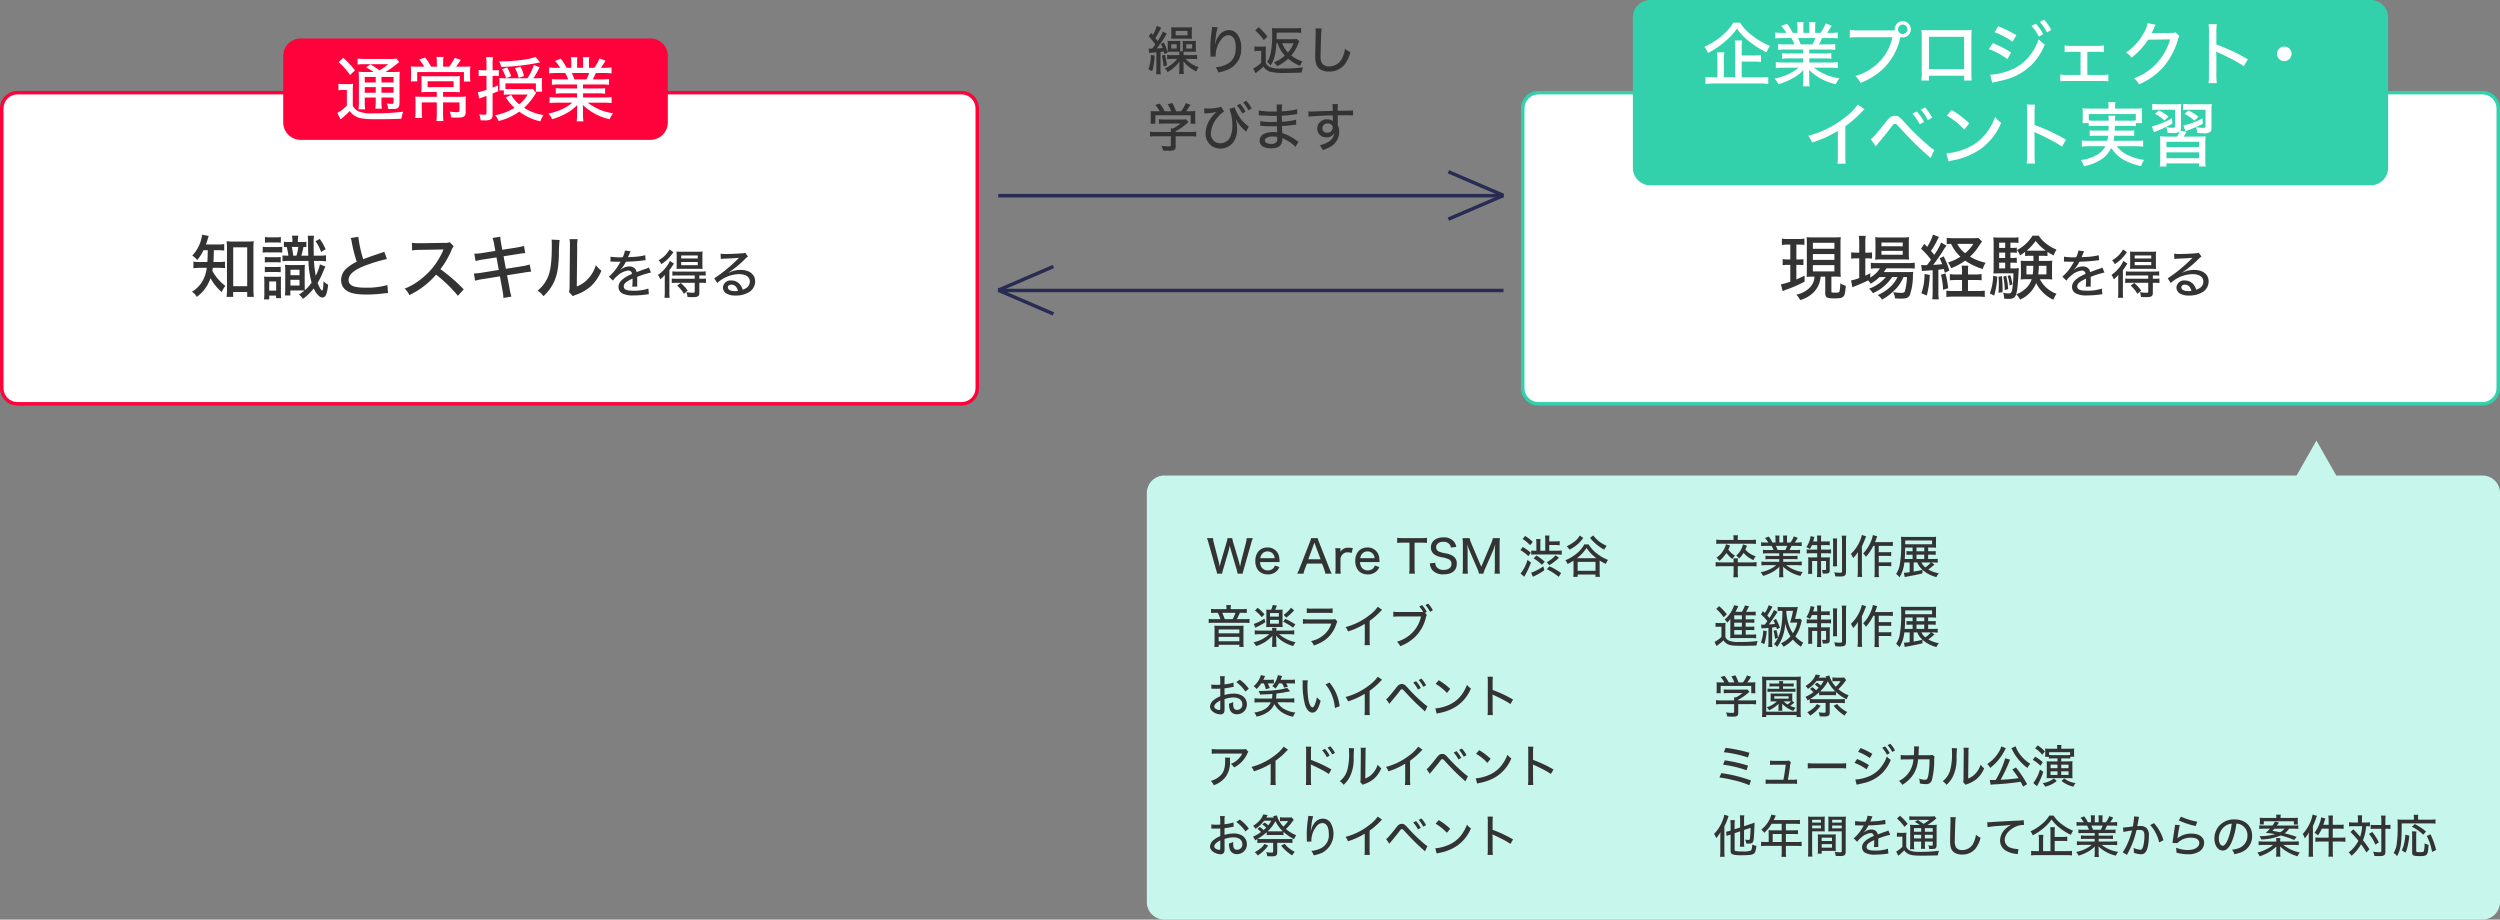 <svg xmlns="http://www.w3.org/2000/svg" width="715" height="263" viewBox="0 0 715 263">
  <rect x="0" y="0" width="715" height="263" fill="#808080" stroke="none"/>
  <g id="グループ_7" data-name="グループ 7" transform="translate(-278 -263)">
    <g id="パス_25" data-name="パス 25" transform="translate(278 289)" fill="#fff">
      <path d="M 275 89.5 L 5 89.5 C 2.519 89.5 0.5 87.481 0.5 85 L 0.5 5 C 0.5 2.519 2.519 0.5 5 0.5 L 275 0.5 C 277.481 0.5 279.5 2.519 279.5 5 L 279.5 85 C 279.5 87.481 277.481 89.5 275 89.5 Z" stroke="none"/>
      <path d="M 5 1 C 2.794 1 1 2.794 1 5 L 1 85 C 1 87.206 2.794 89 5 89 L 275 89 C 277.206 89 279 87.206 279 85 L 279 5 C 279 2.794 277.206 1 275 1 L 5 1 M 5 0 L 275 0 C 277.761 0 280 2.239 280 5 L 280 85 C 280 87.761 277.761 90 275 90 L 5 90 C 2.239 90 0 87.761 0 85 L 0 5 C 0 2.239 2.239 0 5 0 Z" stroke="none" fill="#ff013b"/>
    </g>
    <g id="パス_26" data-name="パス 26" transform="translate(713 289)" fill="#fff">
      <path d="M 275 89.5 L 5 89.5 C 2.519 89.5 0.5 87.481 0.5 85 L 0.5 5 C 0.5 2.519 2.519 0.5 5 0.5 L 275 0.5 C 277.481 0.5 279.5 2.519 279.5 5 L 279.5 85 C 279.5 87.481 277.481 89.5 275 89.5 Z" stroke="none"/>
      <path d="M 5 1 C 2.794 1 1 2.794 1 5 L 1 85 C 1 87.206 2.794 89 5 89 L 275 89 C 277.206 89 279 87.206 279 85 L 279 5 C 279 2.794 277.206 1 275 1 L 5 1 M 5 0 L 275 0 C 277.761 0 280 2.239 280 5 L 280 85 C 280 87.761 277.761 90 275 90 L 5 90 C 2.239 90 0 87.761 0 85 L 0 5 C 0 2.239 2.239 0 5 0 Z" stroke="none" fill="#32d1ac"/>
    </g>
    <path id="パス_27" data-name="パス 27" d="M5,0H105a5,5,0,0,1,5,5V24a5,5,0,0,1-5,5H5a5,5,0,0,1-5-5V5A5,5,0,0,1,5,0Z" transform="translate(359 274)" fill="#ff013b"/>
    <path id="パス_28" data-name="パス 28" d="M5,0H211a5,5,0,0,1,5,5V48a5,5,0,0,1-5,5H5a5,5,0,0,1-5-5V5A5,5,0,0,1,5,0Z" transform="translate(745 263)" fill="#32d1ac"/>
    <path id="パス_29" data-name="パス 29" d="M-31.24-12.4a16.383,16.383,0,0,1-2.2-.1,20.8,20.8,0,0,1,.08,2.3v6.32a18.079,18.079,0,0,1-.1,2.14h1.9a12.445,12.445,0,0,1-.12-2.14V-5.1h3.14v1a14.761,14.761,0,0,1-.12,2.18h1.88A12.414,12.414,0,0,1-26.9-4.1v-1h3.46v1.24c0,.5-.06.56-.52.56a8.807,8.807,0,0,1-1.44-.14,4.378,4.378,0,0,1,.4,1.6c.18,0,1.12.02,1.22.02,1.68,0,2.04-.34,2.04-1.98v-6.34a22.088,22.088,0,0,1,.08-2.36,13.465,13.465,0,0,1-2.1.1h-2a24.5,24.5,0,0,0,2.94-2.06c.74-.6.74-.6,1-.78l-.82-1.02a9.566,9.566,0,0,1-2.16.12h-6.68a15.636,15.636,0,0,1-2.26-.12v1.72a14.033,14.033,0,0,1,2.04-.1h6.72a18.455,18.455,0,0,1-2.48,1.76c-1.12-.8-1.7-1.2-2.56-1.72l-1.32.86a16.259,16.259,0,0,1,2.2,1.34ZM-26.9-11h3.46v1.58H-26.9Zm-1.64,0v1.58h-3.14V-11Zm-3.14,2.92h3.14v1.6h-3.14Zm8.24,1.6H-26.9v-1.6h3.46Zm-15.72-8.76a20.6,20.6,0,0,1,3.28,3.7l1.4-1.34a23.169,23.169,0,0,0-3.36-3.58Zm-.04,8.08a6.6,6.6,0,0,1,1.3-.1h1.1v4.48A11.556,11.556,0,0,1-39.52-.7l.92,1.84C-37.84.52-37.44.16-37.36.1A14.405,14.405,0,0,0-36-1.26,4.879,4.879,0,0,0-34.5.16c1.18.72,2.6.94,6.22.94,2.42,0,4.74-.04,7.08-.14a9.352,9.352,0,0,1,.52-2.02,65.183,65.183,0,0,1-8.6.48,10.691,10.691,0,0,1-4.14-.54A3.518,3.518,0,0,1-35.1-2.76V-6.88A15.037,15.037,0,0,1-35-9.04a8.807,8.807,0,0,1-1.52.1h-1.2a7.8,7.8,0,0,1-1.48-.1Zm28.14-6.78H-12.7a16.411,16.411,0,0,0-1.7-2.58l-1.74.52a12.5,12.5,0,0,1,1.48,2.06h-1.86a17.211,17.211,0,0,1-2-.08,15.657,15.657,0,0,1,.08,1.74v1.22a11.11,11.11,0,0,1-.08,1.34h1.84v-2.66H-3.32v2.7h1.86a9.018,9.018,0,0,1-.1-1.3v-1.18a15.435,15.435,0,0,1,.08-1.86,17.689,17.689,0,0,1-2.18.08h-1.9c.46-.6.54-.7,1.36-1.94l-1.76-.58a13.429,13.429,0,0,1-1.56,2.52H-9.26v-1.32a10.691,10.691,0,0,1,.1-1.46h-2a10.387,10.387,0,0,1,.1,1.44Zm-.02,7.26v1.36h-4.28a16.917,16.917,0,0,1-1.88-.08,13.833,13.833,0,0,1,.08,1.7v2.42a18.578,18.578,0,0,1-.1,2.02h2a12.5,12.5,0,0,1-.1-1.98V-3.72h4.28V-.48c0,.84-.04,1.44-.1,2.1h2a16.036,16.036,0,0,1-.1-2.1V-3.72H-4.6v2.34c0,.38-.14.46-.78.46a16.842,16.842,0,0,1-2-.16A5.058,5.058,0,0,1-6.98.58c1.02.06,1.1.06,1.66.06,2.02,0,2.5-.3,2.5-1.62V-3.6a13.756,13.756,0,0,1,.08-1.8,14.807,14.807,0,0,1-1.96.08H-9.28V-6.68h2.84a19.652,19.652,0,0,1,1.98.08,14.265,14.265,0,0,1-.06-1.68V-9.64c0-.76.02-1.12.06-1.62a15.8,15.8,0,0,1-1.88.08H-13.6a17.54,17.54,0,0,1-1.9-.08c.04.42.06.94.06,1.6v1.38A15.756,15.756,0,0,1-15.5-6.6a15.436,15.436,0,0,1,1.86-.08Zm4.82-3.08v1.68H-13.7V-9.76Zm14.82.62h8.7v2.36h1.8A8.334,8.334,0,0,1,18.98-8V-9.34a8.492,8.492,0,0,1,.06-1.36,15.446,15.446,0,0,1-1.94.08h-.54a24.79,24.79,0,0,0,1.76-3.14l-1.66-.66a13.085,13.085,0,0,1-1.84,3.8H8.4a13.074,13.074,0,0,1-1.6-.06,9.466,9.466,0,0,1,.06,1.16v1.16A10.081,10.081,0,0,1,6.8-7.14H8.1v1.26a9.92,9.92,0,0,1,1.48-.08H14.9a9.208,9.208,0,0,1-2.42,2.78A9.211,9.211,0,0,1,10.2-5.86L8.64-5.1c.18.24.2.24.42.54a9.467,9.467,0,0,0,.9,1.18,16.294,16.294,0,0,0,1.18,1.2A15.447,15.447,0,0,1,5.6-.04a4.822,4.822,0,0,1,1,1.66,17.536,17.536,0,0,0,5.9-2.68,16.677,16.677,0,0,0,6.04,2.78A6.776,6.776,0,0,1,19.46-.1,13.439,13.439,0,0,1,13.9-2.18a17.808,17.808,0,0,0,3.12-3.8c.2-.3.2-.3.32-.46L16.4-7.58a5.828,5.828,0,0,1-1.22.08H9.54c-.36,0-.6-.02-.98-.04ZM3.14-12.9h-.8A7.61,7.61,0,0,1,.9-13v1.78a11.058,11.058,0,0,1,1.42-.08h.82v4a20.148,20.148,0,0,1-2.48.68l.42,1.84c.42-.18.66-.28,1.16-.46.12-.04.16-.06.9-.34V-.74c0,.48-.12.56-.68.56A10.4,10.4,0,0,1,1.04-.3a5.412,5.412,0,0,1,.42,1.72c.4,0,.5,0,1.2.02h.12a3.283,3.283,0,0,0,1.6-.34c.36-.24.5-.62.5-1.38V-6.24c.7-.3.86-.36,1.58-.68L6.4-8.58c-.74.32-.98.42-1.52.64V-11.3h.64a11.174,11.174,0,0,1,1.14.06v-1.74a6.234,6.234,0,0,1-1.08.08h-.7v-1.76a11.246,11.246,0,0,1,.12-2H3a11.681,11.681,0,0,1,.14,2.02Zm14.02-3.82a17.294,17.294,0,0,1-3.96.86,47.894,47.894,0,0,1-6.48.44,4.957,4.957,0,0,1,.64,1.58,67.38,67.38,0,0,0,10.28-1.14c.52-.12.52-.12.84-.18Zm-6.96,5.5A12.077,12.077,0,0,0,9.04-13.7l-1.46.46a12,12,0,0,1,1.16,2.6Zm3.66-.02a10.388,10.388,0,0,0-1.02-2.72l-1.56.44a10.414,10.414,0,0,1,1.04,2.78Zm15.16,2.4V-7.7h-4a14.682,14.682,0,0,1-2.06-.1v1.6a14.338,14.338,0,0,1,2.06-.1h4v1.18h-5.5a16.537,16.537,0,0,1-2.34-.12v1.72a20.24,20.24,0,0,1,2.34-.12h4.16a11.7,11.7,0,0,1-2.86,1.82,15.993,15.993,0,0,1-3.98,1.3A5.666,5.666,0,0,1,21.9,1.1,19.043,19.043,0,0,0,26.02-.62a11.972,11.972,0,0,0,3.06-2.34c-.04.82-.04,1.04-.04,1.5v1.1a14.833,14.833,0,0,1-.12,2.06h1.94a14.325,14.325,0,0,1-.12-2.04V-1.48c0-.44,0-.76-.06-1.52a15.9,15.9,0,0,0,7.68,4.1A5.918,5.918,0,0,1,39.38-.6,15,15,0,0,1,32.1-3.64h4.46a21.111,21.111,0,0,1,2.36.12V-5.24a16.61,16.61,0,0,1-2.38.12H30.76V-6.3h4.2a14.958,14.958,0,0,1,2.1.1V-7.8a14.785,14.785,0,0,1-2.1.1H30.74V-8.84h5.32a15.1,15.1,0,0,1,2.12.1V-10.4a14.754,14.754,0,0,1-2.12.1H33.54c.34-.66.56-1.1.88-1.82h2.14c.98,0,1.7.04,2.34.1v-1.7a16.021,16.021,0,0,1-2.26.12h-.8c.36-.5.84-1.22,1.34-2.04l-1.74-.66a10.986,10.986,0,0,1-1.48,2.7H32.44v-1.46a9.081,9.081,0,0,1,.1-1.6H30.68a14.3,14.3,0,0,1,.08,1.54v1.52h-1.7v-1.52a14.488,14.488,0,0,1,.06-1.54H27.26a8.7,8.7,0,0,1,.12,1.6v1.46H26.02a12.564,12.564,0,0,0-1.64-2.62l-1.64.66A10.47,10.47,0,0,1,24.2-13.6h-.94a15.384,15.384,0,0,1-2.22-.12v1.7c.62-.06,1.34-.1,2.3-.1h2.3a12.012,12.012,0,0,1,.86,1.82H23.9a13.674,13.674,0,0,1-2.06-.1v1.66a14.338,14.338,0,0,1,2.06-.1Zm-.74-1.46a15.021,15.021,0,0,0-.74-1.82H32.5a12.1,12.1,0,0,1-.8,1.82Z" transform="translate(414 296)" fill="#fff"/>
    <path id="パス_30" data-name="パス 30" d="M-76.88-5.38h3.4a14.975,14.975,0,0,1,2.12.12v-2a14.151,14.151,0,0,1-2.14.12h-3.38V-9.26a12.847,12.847,0,0,1,.12-2.16h-2.1a16.249,16.249,0,0,1,.12,2.2V-.88h-3.24v-4.9a13.515,13.515,0,0,1,.14-2.26h-2.1a18.113,18.113,0,0,1,.12,2.26v4.9h-1.1a13.381,13.381,0,0,1-2.32-.14V1.02A16.3,16.3,0,0,1-84.78.88H-71.7a15.892,15.892,0,0,1,2.42.14V-1.02a14.888,14.888,0,0,1-2.42.14h-5.18Zm-2.38-11.14a14.86,14.86,0,0,1-3.22,3.7A20.624,20.624,0,0,1-87.54-9.6a6.3,6.3,0,0,1,1.02,1.76,24.158,24.158,0,0,0,5.14-3.52,17.87,17.87,0,0,0,3.14-3.46,17.055,17.055,0,0,0,3.42,3.6,24.945,24.945,0,0,0,5.06,3.18,7.806,7.806,0,0,1,.98-1.82,21.5,21.5,0,0,1-5.08-2.96,13.641,13.641,0,0,1-3.48-3.7Zm19.98,7.68V-7.7h-4a14.682,14.682,0,0,1-2.06-.1v1.6a14.338,14.338,0,0,1,2.06-.1h4v1.18h-5.5a16.537,16.537,0,0,1-2.34-.12v1.72a20.24,20.24,0,0,1,2.34-.12h4.16a11.7,11.7,0,0,1-2.86,1.82,15.993,15.993,0,0,1-3.98,1.3A5.666,5.666,0,0,1-66.4,1.1,19.043,19.043,0,0,0-62.28-.62a11.972,11.972,0,0,0,3.06-2.34c-.04.82-.04,1.04-.04,1.5v1.1a14.832,14.832,0,0,1-.12,2.06h1.94a14.325,14.325,0,0,1-.12-2.04V-1.48c0-.44,0-.76-.06-1.52a15.9,15.9,0,0,0,7.68,4.1A5.918,5.918,0,0,1-48.92-.6,15,15,0,0,1-56.2-3.64h4.46a21.111,21.111,0,0,1,2.36.12V-5.24a16.61,16.61,0,0,1-2.38.12h-5.78V-6.3h4.2a14.958,14.958,0,0,1,2.1.1V-7.8a14.785,14.785,0,0,1-2.1.1h-4.22V-8.84h5.32a15.1,15.1,0,0,1,2.12.1V-10.4a14.754,14.754,0,0,1-2.12.1h-2.52c.34-.66.56-1.1.88-1.82h2.14c.98,0,1.7.04,2.34.1v-1.7a16.021,16.021,0,0,1-2.26.12h-.8c.36-.5.84-1.22,1.34-2.04l-1.74-.66a10.986,10.986,0,0,1-1.48,2.7h-1.52v-1.46a9.081,9.081,0,0,1,.1-1.6h-1.86a14.3,14.3,0,0,1,.08,1.54v1.52h-1.7v-1.52a14.489,14.489,0,0,1,.06-1.54h-1.86a8.7,8.7,0,0,1,.12,1.6v1.46h-1.36a12.564,12.564,0,0,0-1.64-2.62l-1.64.66A10.47,10.47,0,0,1-64.1-13.6h-.94a15.384,15.384,0,0,1-2.22-.12v1.7c.62-.06,1.34-.1,2.3-.1h2.3a12.012,12.012,0,0,1,.86,1.82h-2.6a13.674,13.674,0,0,1-2.06-.1v1.66a14.338,14.338,0,0,1,2.06-.1Zm-.74-1.46a15.021,15.021,0,0,0-.74-1.82h4.96a12.1,12.1,0,0,1-.8,1.82Zm16.76-4a15.751,15.751,0,0,1-2.7-.16v2.24a17.873,17.873,0,0,1,2.66-.14h9.54a14.386,14.386,0,0,1-6.16,9.04,16.146,16.146,0,0,1-4.44,2.08A5.847,5.847,0,0,1-42.92.72,19.351,19.351,0,0,0-36.56-3.2a17.362,17.362,0,0,0,4.98-8.78,2.847,2.847,0,0,1,.12-.42,2.254,2.254,0,0,0,.64.1,2.322,2.322,0,0,0,2.32-2.32,2.322,2.322,0,0,0-2.32-2.32,2.3,2.3,0,0,0-2.3,2.32,1.72,1.72,0,0,0,.02.32Zm12.44-1.68a1.361,1.361,0,0,1,1.36,1.36,1.374,1.374,0,0,1-1.36,1.36,1.357,1.357,0,0,1-1.34-1.36A1.357,1.357,0,0,1-30.82-15.98ZM-13.26-1.34V.04h2.16a22.119,22.119,0,0,1-.08-2.46v-9.94a18.512,18.512,0,0,1,.08-2.1,19.2,19.2,0,0,1-2.42.1H-23c-1.12,0-1.5-.02-2.48-.08a13.81,13.81,0,0,1,.1,2.08V-2.4a22.207,22.207,0,0,1-.1,2.44h2.18V-1.34Zm0-1.88H-23.3v-9.26h10.04ZM-4.58-13.8A22.544,22.544,0,0,1,.58-11.08l1.1-1.84A32.845,32.845,0,0,0-3.5-15.48ZM-6.16-8.96A22.194,22.194,0,0,1-.88-6.1L.18-7.98a29.829,29.829,0,0,0-5.22-2.68ZM6.02-15.6A14.7,14.7,0,0,1,8.1-12.54l1.24-.68a13.361,13.361,0,0,0-2.08-3ZM-5.22.66l.8-.2C-3.24.22-2.48.04-2.12-.06A16.888,16.888,0,0,0,6.32-4.74,17.514,17.514,0,0,0,9.8-10.28a8.25,8.25,0,0,1-1.76-1.5A14.043,14.043,0,0,1,5.68-7.32,12.675,12.675,0,0,1-.18-2.9,17.717,17.717,0,0,1-5.8-1.62ZM8.4-16.74a15.264,15.264,0,0,1,2.04,3l1.22-.7A12.435,12.435,0,0,0,9.6-17.36ZM21.98-8.18H24.7a16.944,16.944,0,0,1,2.02.08v-1.92a11.681,11.681,0,0,1-2.02.14H17.48a11.587,11.587,0,0,1-2-.14v1.94a15.492,15.492,0,0,1,2.02-.1h2.54v6.62H16.28a10.421,10.421,0,0,1-2.04-.14V.24A17.548,17.548,0,0,1,16.28.16h9.64a13.837,13.837,0,0,1,2.06.1V-1.68a11.45,11.45,0,0,1-2.06.12H21.98ZM39.26-16.4a8.284,8.284,0,0,1-1.12,2.76,15.353,15.353,0,0,1-5.12,5.68,4.4,4.4,0,0,1,1.62,1.44,20.244,20.244,0,0,0,4.7-5.12l6.32-.1a17.456,17.456,0,0,1-3.4,6.36A16.89,16.89,0,0,1,35.34-.6a5.061,5.061,0,0,1,1.4,1.72A19.612,19.612,0,0,0,43.8-3.92a21.094,21.094,0,0,0,4.06-7.64,2.646,2.646,0,0,1,.46-1.1L47.2-13.74a3.223,3.223,0,0,1-1.28.16l-4.76.06c-.42.02-.7.04-.86.06a16.758,16.758,0,0,0,.82-1.68,3.451,3.451,0,0,1,.42-.76ZM59,.78a22.891,22.891,0,0,1-.12-2.56V-6.5c0-.2-.02-.82-.02-1a6.774,6.774,0,0,1-.04-.78,2.453,2.453,0,0,0,.64.34c1.08.46,3.26,1.54,4.78,2.36a23.96,23.96,0,0,1,2.48,1.52l1.16-1.98a53.808,53.808,0,0,0-9-4.22v-3.38A18.834,18.834,0,0,1,59-16.08H56.64a12.816,12.816,0,0,1,.12,2.4v11.9A18.745,18.745,0,0,1,56.64.78ZM78.3-9.68A2.091,2.091,0,0,0,76.22-7.6,2.091,2.091,0,0,0,78.3-5.52,2.091,2.091,0,0,0,80.38-7.6,2.066,2.066,0,0,0,78.3-9.68ZM-43.66,6.9a16.327,16.327,0,0,1-3.76,3.76,28.421,28.421,0,0,1-10.44,5.18,6.9,6.9,0,0,1,1.12,1.92,31.138,31.138,0,0,0,7.36-3.34v6.74a17.018,17.018,0,0,1-.12,2.64h2.38a19.433,19.433,0,0,1-.12-2.64V13.1a32.113,32.113,0,0,0,4.6-3.98,10.182,10.182,0,0,1,.9-.86Zm5.12,11.96.62-.8c1.34-1.56,2.76-3.32,3.6-4.42.84-1.14.92-1.22,1.28-1.22s.38.02,1.68,1.44c2.78,3,4.68,4.9,6.58,6.6l1.92,1.74,1.08-2.3a10.709,10.709,0,0,1-1.82-1.38,69.177,69.177,0,0,1-6.62-6.44c-1.48-1.68-1.9-1.96-2.82-1.96-1,0-1.58.4-2.74,1.94-.98,1.3-2.94,3.62-3.5,4.18a3.91,3.91,0,0,1-.7.56Zm10.5-9.36a14.7,14.7,0,0,1,2.08,3.06l1.24-.68a13.361,13.361,0,0,0-2.08-3Zm2.38-1.14a15.265,15.265,0,0,1,2.04,3l1.22-.7a12.435,12.435,0,0,0-2.06-2.92Zm7.46,1.7a21.784,21.784,0,0,1,4.98,4l1.44-1.78a27.319,27.319,0,0,0-5.04-3.82Zm.48,13.12a8.447,8.447,0,0,1,1.26-.32,20.7,20.7,0,0,0,7.56-3A17.362,17.362,0,0,0-2.66,12.1,6.753,6.753,0,0,1-4.4,10.46,17.513,17.513,0,0,1-6.5,14.5a13.732,13.732,0,0,1-5.96,4.86,18.082,18.082,0,0,1-5.88,1.5ZM7,23.78a22.892,22.892,0,0,1-.12-2.56V16.5c0-.2-.02-.82-.02-1a6.774,6.774,0,0,1-.04-.78,2.453,2.453,0,0,0,.64.34c1.08.46,3.26,1.54,4.78,2.36a23.959,23.959,0,0,1,2.48,1.52l1.16-1.98a53.808,53.808,0,0,0-9-4.22V9.36A18.835,18.835,0,0,1,7,6.92H4.64a12.816,12.816,0,0,1,.12,2.4v11.9a18.745,18.745,0,0,1-.12,2.56ZM33.94,13a11.991,11.991,0,0,1,1.9.1v-.88h1.82a10.207,10.207,0,0,1-.08-1.44V9.4a10.658,10.658,0,0,1,.08-1.42c-.66.06-1.2.08-2.14.08H29.9V7.48a6.127,6.127,0,0,1,.12-1.26h-2.1a6.414,6.414,0,0,1,.12,1.26v.58H22.72c-.94,0-1.46-.02-2.14-.08a11.373,11.373,0,0,1,.08,1.44v1.36a9.85,9.85,0,0,1-.08,1.44h1.8v.88A11.965,11.965,0,0,1,24.3,13h3.78c-.02.66-.02.78-.06,1.36H24.44a12.846,12.846,0,0,1-1.78-.08V15.9a13.033,13.033,0,0,1,1.78-.08h3.48a10.813,10.813,0,0,1-.24,1.44H22.34a12.4,12.4,0,0,1-1.94-.1v1.78a16.233,16.233,0,0,1,2.04-.12h4.7a6.208,6.208,0,0,1-2.72,2.64,12,12,0,0,1-4.32,1.32,5.818,5.818,0,0,1,.92,1.74,12.8,12.8,0,0,0,4.76-1.82,7.43,7.43,0,0,0,3-3.38c1.94,2.78,4.1,4.1,8.54,5.22a6.947,6.947,0,0,1,.92-1.8,15.779,15.779,0,0,1-5.04-1.56,8.165,8.165,0,0,1-2.78-2.36h5.46a15.884,15.884,0,0,1,2.06.12V17.16a13.27,13.27,0,0,1-2,.1H29.48a11.613,11.613,0,0,0,.22-1.44h3.92a12.7,12.7,0,0,1,1.76.08V14.28a12.515,12.515,0,0,1-1.76.08H29.8c.04-.74.04-.78.06-1.36Zm-4.06-1.48a9.514,9.514,0,0,1,.1-1.42H28a10.54,10.54,0,0,1,.1,1.42H24.3a11.687,11.687,0,0,1-1.9-.1V9.62H35.84v1.8a11.389,11.389,0,0,1-1.9.1Zm15.06,4.54a21.55,21.55,0,0,1-2.2-.08,21.129,21.129,0,0,1,.08,2.26v4.14a12.518,12.518,0,0,1-.12,2.22h1.9v-.86h9.32v.86h1.92a12.118,12.118,0,0,1-.12-2.22V18.22a20.235,20.235,0,0,1,.08-2.24,20.812,20.812,0,0,1-2.2.08H49.52c.34-.5.34-.52.82-1.34l-1.78-.32a2.279,2.279,0,0,0,.2-1.16V8.72a14.97,14.97,0,0,1,.08-1.98,15.732,15.732,0,0,1-2,.08H42.66a15.172,15.172,0,0,1-2.12-.12V8.48a11.466,11.466,0,0,1,1.84-.1h4.7v4.64c0,.46-.1.52-.76.52a13.638,13.638,0,0,1-1.8-.14,5.117,5.117,0,0,1,.42,1.58c.4.04,1.14.06,1.48.06a2.858,2.858,0,0,0,2.04-.5,10.616,10.616,0,0,1-.82,1.52Zm-.34,1.5h9.34v1.5H44.6Zm0,3h9.34v1.68H44.6Zm.62-10.22a17.718,17.718,0,0,0-2.76-1.8L41.32,9.56a11.712,11.712,0,0,1,2.72,1.9ZM55.78,8.38v4.66c0,.5-.04.52-.88.52a11.756,11.756,0,0,1-1.84-.18,4.824,4.824,0,0,1,.34,1.66c.64.04,1.3.08,1.82.08a3,3,0,0,0,1.8-.32c.38-.28.46-.56.46-1.5V8.74a16.993,16.993,0,0,1,.08-2,13.2,13.2,0,0,1-1.9.08H51.52a16.012,16.012,0,0,1-2.16-.12V8.48a12.212,12.212,0,0,1,1.86-.1Zm-2.02,2A17.264,17.264,0,0,0,50.9,8.56L49.82,9.58a15.143,15.143,0,0,1,2.8,1.92Zm-7.56.42a22.581,22.581,0,0,1-5.76,2.36l.6,1.68a9.089,9.089,0,0,1,.86-.38,35.968,35.968,0,0,0,4.38-2.1Zm8.72.04a19.023,19.023,0,0,1-5.46,2.04l.58,1.7a6.3,6.3,0,0,1,.94-.4A35.7,35.7,0,0,0,55,12.4Z" transform="translate(853 286)" fill="#fff"/>
    <path id="パス_31" data-name="パス 31" d="M-76.58-12.44c-.04,2.2-.04,2.2-.12,3.38h-1.78a12.264,12.264,0,0,1-2.2-.12v1.9a14.827,14.827,0,0,1,2.16-.12h1.66a10.465,10.465,0,0,1-.8,2.94A8.6,8.6,0,0,1-81.1-.56,4.05,4.05,0,0,1-79.72.92,11,11,0,0,0-75.8-4.44,14.313,14.313,0,0,0-72.58-.46a6.821,6.821,0,0,1,1.04-1.76,14.032,14.032,0,0,1-2.62-2.6,11.079,11.079,0,0,1-1.1-1.74c.06-.4.08-.52.12-.84h1.56a15.38,15.38,0,0,1,1.92.1V-9.18a11.81,11.81,0,0,1-1.88.12h-1.42c.06-.78.08-1.18.12-3.38h.98a15.419,15.419,0,0,1,1.98.1V-14.2a10.12,10.12,0,0,1-1.98.12H-77.1a13.912,13.912,0,0,0,.46-1.38,9.662,9.662,0,0,1,.34-1.06l-1.9-.36a5.581,5.581,0,0,1-.22,1.18,10.465,10.465,0,0,1-2.6,4.8A5.467,5.467,0,0,1-79.6-9.62a12.851,12.851,0,0,0,1.8-2.82ZM-69.32-.48h4.02V.9h1.9a21.727,21.727,0,0,1-.12-2.46V-12.92a15.488,15.488,0,0,1,.1-2.1,11.809,11.809,0,0,1-1.82.1h-4.14a11.5,11.5,0,0,1-1.82-.1,17.23,17.23,0,0,1,.12,2.1V-1.4A19.041,19.041,0,0,1-71.2.9h1.88Zm.02-12.78h4V-2.14h-4Zm18.5-1.52v-.16a8.87,8.87,0,0,1,.1-1.66h-1.8a7.084,7.084,0,0,1,.12,1.66v.16h-1.06a8.876,8.876,0,0,1-1.36-.08v1.54c.3-.04.44-.04.8-.06a17.991,17.991,0,0,1,.48,2.5,12.312,12.312,0,0,1-1.68-.08v1.68a13.8,13.8,0,0,1,1.98-.1h5.44a25.443,25.443,0,0,0,.9,6.22A12.237,12.237,0,0,1-48.8-1.02c-.04-.4-.06-.44-.06-.54l.02-.34-.02-.6V-6.42a18.409,18.409,0,0,1,.06-1.84,12.377,12.377,0,0,1-1.34.06h-3.02a10.494,10.494,0,0,1-1.34-.06,14.918,14.918,0,0,1,.08,1.82V-1.3a11.847,11.847,0,0,1-.1,1.8h1.56V-.92h2.58c1.14,0,1.14,0,1.44.02A13.784,13.784,0,0,1-50.5.24a5.5,5.5,0,0,1,1.16,1.24A16.1,16.1,0,0,0-46.28-1.5c.8,1.66,1.7,2.6,2.52,2.6A1.25,1.25,0,0,0-42.7.16a10.523,10.523,0,0,0,.54-2.74,5.568,5.568,0,0,1-1.32-.98c-.06,1.86-.18,2.66-.38,2.66-.28,0-.92-1.08-1.3-2.2a20.154,20.154,0,0,0,1.58-3.22c.34-.8.56-1.28.64-1.44L-44.5-8.4a14.783,14.783,0,0,1-1.2,3.28,33,33,0,0,1-.5-4.26h1.24a18,18,0,0,1,2.2.12V-11a12.55,12.55,0,0,1-2.18.12h-1.32c-.02-1.28-.04-2.42-.04-3.38a12.194,12.194,0,0,1,.12-2.32H-48a11.3,11.3,0,0,1,.1,1.74c0,1.22.02,2.78.06,3.54a2.313,2.313,0,0,0,.02.42h-2a22.832,22.832,0,0,0,.62-2.5,8.21,8.21,0,0,1,.82.06v-1.54a8.491,8.491,0,0,1-1.48.08Zm-1.34,3.9a21.192,21.192,0,0,0-.4-2.5h1.86a13.94,13.94,0,0,1-.54,2.5Zm-.78,4.02h2.58V-5.3h-2.58Zm-.02,2.88h2.6v1.64h-2.6Zm-7.28-10.6a8.549,8.549,0,0,1,1.36-.08h1.8a8.5,8.5,0,0,1,1.38.08v-1.64a6.714,6.714,0,0,1-1.38.1h-1.8a6.623,6.623,0,0,1-1.36-.1Zm4.94,1.16a9.384,9.384,0,0,1-1.5.08H-59.4a7.454,7.454,0,0,1-1.46-.1v1.7a9.137,9.137,0,0,1,1.46-.08h2.74a13.2,13.2,0,0,1,1.38.06Zm-4.98,4.48A11.7,11.7,0,0,1-58.88-9h1.74a13.767,13.767,0,0,1,1.42.06V-10.5a12.488,12.488,0,0,1-1.42.06h-1.74a11.24,11.24,0,0,1-1.38-.06Zm0,2.8a12.421,12.421,0,0,1,1.38-.06h1.74a13.767,13.767,0,0,1,1.42.06V-7.7a12.488,12.488,0,0,1-1.42.06h-1.74a11.018,11.018,0,0,1-1.38-.06ZM-60.4-.28a11.687,11.687,0,0,1-.1,1.9H-59V.54h1.96v.72h1.44c-.04-.58-.06-.96-.06-1.7v-2.8a15.642,15.642,0,0,1,.04-1.64c-.32.02-.66.04-1.32.04h-2.22a8.21,8.21,0,0,1-1.32-.06,14.4,14.4,0,0,1,.08,1.72ZM-59-3.5h1.98V-.88H-59Zm13.24-11.52a11.777,11.777,0,0,1,1.58,3.08l1.32-.78a15.914,15.914,0,0,0-1.68-2.94Zm10.06-.9a6.042,6.042,0,0,1,.32,1.3,44.034,44.034,0,0,0,1.4,5.48,12.462,12.462,0,0,0-2.68,1.7,4.559,4.559,0,0,0-1.78,3.46,3.582,3.582,0,0,0,1.7,3.2c1.24.72,2.9,1.02,5.58,1.02a39.176,39.176,0,0,0,4.58-.28c1.08-.12,1.14-.12,1.56-.14l-.18-2.3a21.544,21.544,0,0,1-6.06.76,15.507,15.507,0,0,1-3.16-.26c-1.26-.32-1.88-.96-1.88-1.94,0-1.54,1.52-2.88,4.58-4.06a45.942,45.942,0,0,1,6.38-1.94l-.76-2.1a5.171,5.171,0,0,1-.74.3l-2.68.9c-1.02.36-1.64.58-2.6.96a35.211,35.211,0,0,1-1.4-6.42ZM-3.38-1.24a47.512,47.512,0,0,0-6.66-5.78,24.014,24.014,0,0,0,3.2-5.52,3.188,3.188,0,0,1,.6-1.02l-1.12-1.18a3.615,3.615,0,0,1-1.58.2l-6.66.1h-.54a15.452,15.452,0,0,1-2.06-.12l.06,2.18a18.39,18.39,0,0,1,2.56-.16l5.8-.1c.26,0,.38,0,.62-.02a1.586,1.586,0,0,1-.08.18,1.54,1.54,0,0,0-.12.3,20.529,20.529,0,0,1-6.9,8.5,16.414,16.414,0,0,1-4.02,2.22A6.014,6.014,0,0,1-18.92.4a23.311,23.311,0,0,0,7.64-5.86A39.312,39.312,0,0,1-5.04.6Zm9.04-11-3.62.58a17.551,17.551,0,0,1-2.38.22L0-9.34a20.407,20.407,0,0,1,2.36-.48L6-10.38,6.64-6.8l-4.8.78a14.051,14.051,0,0,1-2.3.22l.34,2.08A15.8,15.8,0,0,1,2.1-4.18l4.88-.78L7.66-1.2a16.142,16.142,0,0,1,.32,2.42l2.3-.4a13.45,13.45,0,0,1-.56-2.4l-.7-3.7L13.62-6a15.933,15.933,0,0,1,2.28-.3l-.4-2.06a15.27,15.27,0,0,1-2.28.52l-4.54.72L8.02-10.7l3.94-.62a16.158,16.158,0,0,1,2.26-.28l-.36-2.08a16.615,16.615,0,0,1-2.26.5l-3.94.62-.32-1.72a13.912,13.912,0,0,1-.26-2.02l-2.22.36a8.756,8.756,0,0,1,.5,2.02Zm16.1-3.24a15.544,15.544,0,0,1,.06,1.6c0,4.12-.26,6.64-.86,8.42A9.628,9.628,0,0,1,17.74-.88,5.56,5.56,0,0,1,19.42.72a12.948,12.948,0,0,0,2.78-3.6c1.06-2.04,1.5-4.2,1.64-8.04a39.136,39.136,0,0,1,.2-4.44Zm5.14-.14a11.348,11.348,0,0,1,.1,1.94v.48L26.9-2.3a7.247,7.247,0,0,1-.16,1.82L27.82.7a5.722,5.722,0,0,1,.82-.36,12.49,12.49,0,0,0,4.28-2.42A12.625,12.625,0,0,0,36-6.58a7.047,7.047,0,0,1-1.58-1.6,9.631,9.631,0,0,1-2.14,3.8,8.216,8.216,0,0,1-3.32,2.3l.12-11.1a13.622,13.622,0,0,1,.12-2.42Zm14.64,5.21a16.229,16.229,0,0,1-2.925-.18l-.03,1.425a1.483,1.483,0,0,1,.225-.015h.09c.21,0,.5.015.87.03l1.455.015h.255c-.435.72-.75,1.23-.93,1.515a12.6,12.6,0,0,1-2.415,2.73L39.29-3.735a6.009,6.009,0,0,1,1.23-1.32,5.361,5.361,0,0,1,3.195-1.56.936.936,0,0,1,1.02.96c-2.6,1.11-3.84,2.31-3.84,3.705a2.069,2.069,0,0,0,1.05,1.845,6.469,6.469,0,0,0,3.24.6A27.177,27.177,0,0,0,48.92.225,4.032,4.032,0,0,1,49.58.15l-.15-1.62a12.654,12.654,0,0,1-4.155.615c-2.1,0-2.88-.33-2.88-1.23,0-.8.675-1.395,2.52-2.235v.36a17.862,17.862,0,0,1-.09,1.95l1.455-.03a5.366,5.366,0,0,1-.045-.735c0-.105,0-.27.015-.525V-4c0-.27,0-.27-.015-.81A24.153,24.153,0,0,1,50.18-6.06L49.565-7.5a3.867,3.867,0,0,1-1.065.435c-.405.135-1.215.435-2.43.885a1.8,1.8,0,0,0-.615-1.14A2.261,2.261,0,0,0,44-7.8a3.744,3.744,0,0,0-2.28.78,3.12,3.12,0,0,0-.315.24l-.015-.03a9.024,9.024,0,0,0,1.62-2.34c1.47-.03,3.4-.165,4.455-.3.84-.105.84-.105,1.17-.135l-.09-1.425a18.825,18.825,0,0,1-3.99.51c-.405.03-.675.045-.75.045H43.73a.422.422,0,0,1-.12.015c.03-.06.075-.165.12-.255.3-.7.3-.7.465-1.1a1.511,1.511,0,0,1,.18-.345l-1.65-.21a6.279,6.279,0,0,1-.645,1.935ZM62.69-5.22v.945H57.53a8.785,8.785,0,0,1-1.41-.075v1.29a12.4,12.4,0,0,1,1.4-.06H62.69V-.63c0,.3-.12.36-.66.36a16.7,16.7,0,0,1-1.74-.165,4.144,4.144,0,0,1,.33,1.38c.63.03,1.1.045,1.44.045,1.545,0,1.95-.255,1.95-1.275V-3.12h.48a9.373,9.373,0,0,1,1.41.075V-4.35a9.11,9.11,0,0,1-1.425.075H64.01V-5.22h.4a12.347,12.347,0,0,1,1.41.06V-6.4a8.974,8.974,0,0,1-1.44.075H57.71A8.231,8.231,0,0,1,56.3-6.4V-5.16a11.9,11.9,0,0,1,1.4-.06Zm-7.2-7.44a7.886,7.886,0,0,1-3.135,3.1,3.813,3.813,0,0,1,.78,1.11,11.235,11.235,0,0,0,2.25-1.89,15.934,15.934,0,0,0,1.215-1.53Zm8.055,5.535c.54,0,1.05.015,1.4.045a12.092,12.092,0,0,1-.06-1.44v-2.1a12.924,12.924,0,0,1,.06-1.44,12.264,12.264,0,0,1-1.5.06H58.985a12.264,12.264,0,0,1-1.5-.06c.03.405.045.72.045,1.38v2.16c0,.69-.015,1.035-.045,1.44.285-.03.795-.045,1.4-.045Zm-4.725-3.81h4.74v.855H58.82Zm0,1.875h4.74v.9H58.82ZM54.125-.45a10.98,10.98,0,0,1-.09,1.62H55.52a12.349,12.349,0,0,1-.075-1.7v-6.21A9.588,9.588,0,0,0,56.18-7.77c.315-.465.315-.465.555-.84L55.58-9.39a6.726,6.726,0,0,1-.675,1.26,10.393,10.393,0,0,1-2.73,2.76,4.276,4.276,0,0,1,.66,1.26,6.732,6.732,0,0,0,1.32-1.29c-.03.63-.03,1.065-.03,1.665ZM60.68-.9A12.319,12.319,0,0,0,58.7-3.075l-1.035.75A9.63,9.63,0,0,1,59.6.045Zm9.48-9.03a5.769,5.769,0,0,1,.75-.075c2.28-.09,3.885-.195,4.425-.27l.015.015-.255.255a42.691,42.691,0,0,1-6.825,5.61l.87,1.335a9.466,9.466,0,0,1,6.24-2.535c1.9,0,3.075.8,3.075,2.115a2.183,2.183,0,0,1-.915,1.785,3.744,3.744,0,0,1-1.125.54,4.217,4.217,0,0,0-.69-1.38,3.135,3.135,0,0,0-2.55-1.245A2.171,2.171,0,0,0,70.76-1.8a2.046,2.046,0,0,0,.9,1.695,5.058,5.058,0,0,0,2.775.63A7.244,7.244,0,0,0,77.96-.3a3.576,3.576,0,0,0,2.01-3.225c0-1.995-1.635-3.285-4.155-3.285a7.347,7.347,0,0,0-3.375.8l-.03-.045a32.164,32.164,0,0,0,4.755-3.945,3.213,3.213,0,0,1,.765-.615l-.81-1.125a1.653,1.653,0,0,1-.84.18c-1.47.12-3.24.2-4.605.2a8.845,8.845,0,0,1-1.59-.09ZM75.05-.8a4.968,4.968,0,0,1-.855.06c-1.26,0-2.025-.405-2.025-1.065,0-.48.39-.78,1-.78C74.12-2.58,74.75-1.98,75.05-.8Z" transform="translate(414 347)" fill="#333"/>
    <path id="パス_32" data-name="パス 32" d="M-29.34-4.83a6.333,6.333,0,0,1,.885-.12c.765-.045.915-.06,1.185-.09v4.5a10.445,10.445,0,0,1-.09,1.785H-26a10.13,10.13,0,0,1-.09-1.785V-5.145c.735-.075.735-.075.93-.105.06.255.075.36.15.69l.975-.375a14.262,14.262,0,0,0-1.08-2.88l-.855.33c.255.585.345.8.51,1.2-.45.06-.72.075-1.71.135a31.239,31.239,0,0,0,2.43-3.5c.24-.39.315-.495.465-.7l-1.155-.63a12.721,12.721,0,0,1-1.485,2.7c-.18-.24-.225-.3-.645-.84.39-.6.75-1.23,1.005-1.71a13.436,13.436,0,0,1,.675-1.23l-1.275-.54a9.166,9.166,0,0,1-1.155,2.565c-.12-.165-.255-.3-.48-.57l-.675.975a20.79,20.79,0,0,1,1.875,2.355c-.315.465-.435.6-.87,1.17-.21.015-.225.015-.285.015a5.623,5.623,0,0,1-.72-.045Zm8.625.6H-22.71A9.263,9.263,0,0,1-24.195-4.3v1.23A10.224,10.224,0,0,1-22.71-3.15h1.38a6.856,6.856,0,0,1-.765.855A9.236,9.236,0,0,1-24.87-.45,3.2,3.2,0,0,1-24.075.63,10.983,10.983,0,0,0-21.8-1.08,7.22,7.22,0,0,0-20.67-2.46c-.03.5-.045.81-.045,1.305V-.24a9.4,9.4,0,0,1-.09,1.41h1.4A8.705,8.705,0,0,1-19.5-.21v-.93c0-.42-.015-.765-.045-1.41A6.554,6.554,0,0,0-18.1-.99,9.8,9.8,0,0,0-15.84.435,4.862,4.862,0,0,1-15.21-.81a8.526,8.526,0,0,1-2.73-1.455,6.381,6.381,0,0,1-.945-.885H-17.1c.54,0,1.02.03,1.485.075V-4.32a9.52,9.52,0,0,1-1.485.09h-2.4v-.285a4.145,4.145,0,0,1,.03-.675c.255-.015.39-.015.615-.015h1.995a7.915,7.915,0,0,1,.915.045,5.841,5.841,0,0,1-.045-.8v-1.53c0-.315.015-.63.03-.825a5,5,0,0,1-.8.045H-18.8a7.527,7.527,0,0,1-.96-.03,7.915,7.915,0,0,1,.03.945v1.275c0,.27,0,.45-.015.735h-.7c-.015-.315-.015-.4-.015-.75V-7.35c0-.36.015-.645.03-.945-.195.015-.51.03-.99.03h-1.6a9.431,9.431,0,0,1-1.05-.045,5.864,5.864,0,0,1,.06,1.005V-6.12a8.584,8.584,0,0,1-.045.96,6.8,6.8,0,0,1,.9-.045h1.8c.24,0,.39,0,.615.015a4.252,4.252,0,0,1,.03.69Zm-2.31-3.105h1.56V-6.12h-1.56Zm4.29,0h1.68V-6.12h-1.68Zm-10.11,3.06a13.884,13.884,0,0,1-.69,4.125l1.08.51a20.154,20.154,0,0,0,.69-4.47Zm3.135.165A17.936,17.936,0,0,1-25.23-1l.99-.285a22.456,22.456,0,0,0-.57-3.03Zm2.715-5.82a6.061,6.061,0,0,1-.06,1.02c.33-.03.54-.03,1.215-.03h3.48c.525,0,.9.015,1.26.045a9.2,9.2,0,0,1-.045-1.02V-11.19a6.5,6.5,0,0,1,.06-1.035,9.858,9.858,0,0,1-1.365.06h-3.39a8.923,8.923,0,0,1-1.215-.06,7.3,7.3,0,0,1,.06,1.065Zm1.23-1.23h3.39V-9.9h-3.39ZM-11.34-12.3a3.525,3.525,0,0,1-.045.51l-.24,1.905a33.934,33.934,0,0,0-.225,3.84c0,.255.03,1.395.045,1.785v.3a.808.808,0,0,1-.015.165l1.515-.03c-.015-.3-.015-.3-.015-.345A7.525,7.525,0,0,1-8.445-9.045a2.313,2.313,0,0,1,1.755-.87c1.35,0,2.115,1.275,2.115,3.525,0,2.34-.8,3.825-2.55,4.755a8.377,8.377,0,0,1-3.21.885A4.644,4.644,0,0,1-9.555.72,12.744,12.744,0,0,0-6.72-.135,6.255,6.255,0,0,0-3.015-6.18,6.25,6.25,0,0,0-4.02-10.05a3,3,0,0,0-2.535-1.335A3.545,3.545,0,0,0-9.465-9.7a5.571,5.571,0,0,0-.9,1.98c-.075.27-.075.27-.105.375h-.045c.03-.435.075-.84.195-1.68a14.5,14.5,0,0,1,.585-3.15ZM7.425-7.62a8.411,8.411,0,0,0,2.04,3.51A9.756,9.756,0,0,1,6.36-2.175a4.761,4.761,0,0,1,.87,1.11A11.713,11.713,0,0,0,10.41-3.21a12.34,12.34,0,0,0,3.42,2.055,5.147,5.147,0,0,1,.66-1.275,10.37,10.37,0,0,1-3.2-1.71A10.9,10.9,0,0,0,13.23-7.365a5.9,5.9,0,0,1,.375-.8l-.7-.7a7.173,7.173,0,0,1-1.32.075H7.095c.03-.66.03-.825.03-1.89H12.54a12.317,12.317,0,0,1,1.59.09V-12a12.821,12.821,0,0,1-1.65.09H7.41a12.152,12.152,0,0,1-1.65-.075,12.518,12.518,0,0,1,.075,1.77,24.953,24.953,0,0,1-.45,5.505A5.7,5.7,0,0,1,4.395-2.3,4.619,4.619,0,0,1,5.4-1.275a8.513,8.513,0,0,0,1.08-2.37A16.613,16.613,0,0,0,7.035-7.62Zm4.53,0a8.7,8.7,0,0,1-1.6,2.625A7.144,7.144,0,0,1,8.715-7.62ZM.99-11.31A15.018,15.018,0,0,1,3.45-8.535l1.05-.99A18.028,18.028,0,0,0,1.98-12.21ZM.765-5.37a5.664,5.664,0,0,1,1.05-.075H2.7v3.39A8.841,8.841,0,0,1,.435-.435L1.08.975c.315-.27.42-.36.5-.42A14.953,14.953,0,0,0,3.36-.945,3.546,3.546,0,0,0,5.325.54,18.218,18.218,0,0,0,9.75.87c1.08,0,3.09-.045,4.515-.105a6.966,6.966,0,0,1,.405-1.5A43.859,43.859,0,0,1,8.355-.42a7.536,7.536,0,0,1-3.15-.4A2.346,2.346,0,0,1,4-2.01v-3.1a15.156,15.156,0,0,1,.06-1.62,6.712,6.712,0,0,1-1.14.075H1.95A6.629,6.629,0,0,1,.765-6.735Zm17.46-6.51a5.917,5.917,0,0,1,.06.9c0,.27,0,.555-.015,1.02-.1,4.395-.12,5.2-.12,6.075,0,1.935.405,3,1.38,3.69a4.6,4.6,0,0,0,2.565.66,5.539,5.539,0,0,0,4.365-1.89,9.4,9.4,0,0,0,1.725-3.66,5.427,5.427,0,0,1-1.515-.99,8.891,8.891,0,0,1-.7,2.46,4.049,4.049,0,0,1-3.75,2.595A2.436,2.436,0,0,1,20.1-1.86a4.191,4.191,0,0,1-.405-2.43c0-1.02.09-4.335.15-5.625a13.464,13.464,0,0,1,.165-1.935ZM-27.18,11.815a14.675,14.675,0,0,1-1.755-.06A9.56,9.56,0,0,1-28.875,13v1.275a8.077,8.077,0,0,1-.075,1.11h1.38V12.97h10.095v2.415h1.38a8.8,8.8,0,0,1-.075-1.11V13a9.56,9.56,0,0,1,.06-1.245,17.982,17.982,0,0,1-1.8.06h-.87A16.247,16.247,0,0,0-17.535,9.94l-1.35-.435a7.921,7.921,0,0,1-1.35,2.31H-21.66A13.5,13.5,0,0,0-22.725,9.46l-1.32.36a9.121,9.121,0,0,1,.99,1.995h-1.83A13.33,13.33,0,0,0-26.31,9.64l-1.275.39a9.226,9.226,0,0,1,1.245,1.785Zm5.415,7.155h4.125a13.31,13.31,0,0,1,1.755.09V17.665a13.7,13.7,0,0,1-1.74.09h-4.14v-.21a17.858,17.858,0,0,0,3.3-2.3c.045-.045.195-.15.405-.345l-.72-.78a6.8,6.8,0,0,1-1.125.06H-25.05a10.971,10.971,0,0,1-1.5-.075V15.4a13.666,13.666,0,0,1,1.47-.075h4.71a10.477,10.477,0,0,1-2.16,1.41h-.645a7.75,7.75,0,0,1,.045.855v.165h-4.26a13.676,13.676,0,0,1-1.71-.09V19.06a12.806,12.806,0,0,1,1.725-.09h4.245V21.5c0,.315-.1.36-.78.36a14.423,14.423,0,0,1-1.9-.15,4.519,4.519,0,0,1,.42,1.335c.525.03,1.29.06,1.65.06,1.635,0,1.98-.225,1.98-1.305Zm8.2-6.51c.15-.015.195-.015.435-.045a14.9,14.9,0,0,0,3.06-.4l-.315.285a9.167,9.167,0,0,0-1.26,1.41A7.711,7.711,0,0,0-13.2,18.13a4.4,4.4,0,0,0,1.83,3.69,4.6,4.6,0,0,0,2.43.675A4.536,4.536,0,0,0-5.22,20.6a6.44,6.44,0,0,0,1.035-3.75,9.3,9.3,0,0,0-.42-2.88A11.262,11.262,0,0,0-1.95,17.35l.33.315.78-1.485a2.275,2.275,0,0,1-.57-.39A10.383,10.383,0,0,1-3.555,13.4,11.91,11.91,0,0,1-4.89,10.69l-1.515.465a12.417,12.417,0,0,1,.855,4.68,8.039,8.039,0,0,1-.54,3.2,3.11,3.11,0,0,1-2.88,1.935,2.66,2.66,0,0,1-2.715-2.85,7.363,7.363,0,0,1,1.98-4.6,7.291,7.291,0,0,1,1.8-1.62l-.825-1.335a14.4,14.4,0,0,1-4.155.465,3.484,3.484,0,0,1-.7-.045Zm9.3-2.31a11.024,11.024,0,0,1,1.56,2.3l.93-.51a10.021,10.021,0,0,0-1.56-2.25ZM-2.475,9.3a11.448,11.448,0,0,1,1.53,2.25l.915-.525A9.327,9.327,0,0,0-1.575,8.83Zm15.84,11.25a5.142,5.142,0,0,1-.525-.345,13.8,13.8,0,0,0-4.125-2.145c-.015-.18-.03-.855-.075-2.01.9-.045,1.98-.135,2.6-.225a13.222,13.222,0,0,1,1.485-.18l-.06-1.41a19.542,19.542,0,0,1-4.035.57c-.015-1.185-.015-1.185-.03-1.71,1.395-.075,2.07-.15,3.315-.315a8.6,8.6,0,0,1,1.11-.135l-.06-1.41a19.057,19.057,0,0,1-4.35.6,10.623,10.623,0,0,1,.1-1.95H7.095a15.006,15.006,0,0,1,.06,2c-.45.015-.945.015-1.185.015A20.969,20.969,0,0,1,2.01,11.6L2,13a1.483,1.483,0,0,1,.225-.015A2.956,2.956,0,0,1,2.535,13c1.095.075,2.805.15,3.66.15.285,0,.525,0,.975-.015L7.2,14.86c-.465.015-.945.03-1.275.03a19.209,19.209,0,0,1-3.48-.24L2.43,16h.12c.105,0,.24,0,.42.015,1.14.09,1.71.105,2.64.105.39,0,1.02-.015,1.605-.015.015.3.015.525.03.675,0,.345.015.585.015.675a1.2,1.2,0,0,0,.015.165v.21a8.213,8.213,0,0,0-1.17-.06c-2.4,0-3.855.93-3.855,2.46,0,1.38,1.23,2.2,3.255,2.2,2.19,0,3.24-.855,3.24-2.655v-.255c.2.09.54.24.7.33a10.361,10.361,0,0,1,3.06,2.16ZM7.29,19.18s.015.375.015.465a1.627,1.627,0,0,1-.21.96,1.739,1.739,0,0,1-1.53.54c-1.155,0-1.8-.345-1.8-.975a.864.864,0,0,1,.27-.615,3.058,3.058,0,0,1,1.89-.51A5.7,5.7,0,0,1,7.29,19.18Zm8.94-5.805c.945-.15,4.56-.345,6.945-.375l.015.81v.645a1.27,1.27,0,0,1,.015.195,2.3,2.3,0,0,0-1.59-.51,2.659,2.659,0,0,0-2.88,2.625,2.509,2.509,0,0,0,2.64,2.52,2.349,2.349,0,0,0,2.235-1.26,3.335,3.335,0,0,1-1.68,2.535,6.918,6.918,0,0,1-2.535.975,4.5,4.5,0,0,1,.915,1.4,10.18,10.18,0,0,0,2.58-1.215,4.824,4.824,0,0,0,2.13-3.99,4.39,4.39,0,0,0-.42-1.98v-2.76c1.2-.03,1.455-.03,1.86-.03a24.675,24.675,0,0,1,2.52.075V11.575c-.525.06-1.665.09-4.4.1a12.405,12.405,0,0,1,.075-1.89H23.07a12.429,12.429,0,0,1,.09,1.92c-2.64.075-2.64.075-3.615.1-1.665.075-2.265.09-2.685.09a5.676,5.676,0,0,1-.675-.03Zm5.505,1.935a1.532,1.532,0,0,1,1.11.405.881.881,0,0,1,.3.735,1.49,1.49,0,0,1-1.575,1.515,1.28,1.28,0,0,1-1.365-1.32A1.409,1.409,0,0,1,21.735,15.31Z" transform="translate(636 283)" fill="#333"/>
    <g id="グループ_3" data-name="グループ 3" transform="translate(-4 -8)">
      <path id="合体_1" data-name="合体 1" d="M29,131a5,5,0,0,1-5-5V9a5,5,0,0,1,5-5H352.833L358.5-6l5.667,10H406a5,5,0,0,1,5,5V126a5,5,0,0,1-5,5Z" transform="translate(586 403)" fill="#c7f7ec"/>
      <path id="パス_33" data-name="パス 33" d="M10.413.065a10.6,10.6,0,0,1,.325-1.339l2.08-7.306a10.745,10.745,0,0,1,.507-1.521H11.557a6.933,6.933,0,0,1-.234,1.378L9.984-3.536c0,.026-.117.546-.325,1.56-.208-.91-.286-1.261-.377-1.547L7.709-8.814a9.769,9.769,0,0,1-.3-1.287H6.058a6.649,6.649,0,0,1-.286,1.3L4.212-3.5c-.091.286-.273,1.014-.377,1.521-.078-.455-.221-1.105-.325-1.508L2.158-8.723A8.029,8.029,0,0,1,1.924-10.1H.156A9.942,9.942,0,0,1,.676-8.58L2.743-1.261A9.862,9.862,0,0,1,3.094.065h1.43a11.46,11.46,0,0,1,.325-1.3L6.357-6.383c.117-.39.234-.923.377-1.6a16.1,16.1,0,0,0,.39,1.6L8.645-1.235a10.733,10.733,0,0,1,.312,1.3ZM20.969-3.25c-.065-.962-.065-.962-.091-1.131A3.268,3.268,0,0,0,17.5-7.423c-2.106,0-3.484,1.521-3.484,3.861S15.4.286,17.589.286A3.534,3.534,0,0,0,20.15-.676,3.366,3.366,0,0,0,20.9-1.82l-1.287-.442a2.026,2.026,0,0,1-.39.715A2.063,2.063,0,0,1,17.6-.871a2.054,2.054,0,0,1-1.7-.78,2.569,2.569,0,0,1-.507-1.6ZM15.431-4.355a2.339,2.339,0,0,1,.325-.936,1.94,1.94,0,0,1,1.729-1,1.931,1.931,0,0,1,1.443.546,2.111,2.111,0,0,1,.624,1.391ZM35.867.065a13.573,13.573,0,0,1-.676-1.521l-2.9-7.371A8.164,8.164,0,0,1,31.85-10.1H29.978a7.569,7.569,0,0,1-.416,1.274L26.676-1.456A11.222,11.222,0,0,1,25.987.065h1.82a6.178,6.178,0,0,1,.39-1.352l.585-1.521H33.1l.585,1.521A9.727,9.727,0,0,1,34.06.065ZM32.682-4.056h-3.5l1.482-4.03c.039-.1.039-.1.26-.78.208.65.208.65.26.78Zm9.243-3.159a5.226,5.226,0,0,0-1.2-.13A2.488,2.488,0,0,0,38.35-6.162c.013-.1.026-.364.026-.468v-.585H36.881a10.941,10.941,0,0,1,.091,1.6v4.082a13.492,13.492,0,0,1-.091,1.6h1.586a12.332,12.332,0,0,1-.091-1.6v-2.5a2.18,2.18,0,0,1,.507-1.313,1.867,1.867,0,0,1,1.56-.689,3.361,3.361,0,0,1,1.1.195ZM49.556-3.25c-.065-.962-.065-.962-.091-1.131a3.268,3.268,0,0,0-3.38-3.042C43.979-7.423,42.6-5.9,42.6-3.562S43.992.286,46.176.286a3.534,3.534,0,0,0,2.561-.962,3.366,3.366,0,0,0,.754-1.144L48.2-2.262a2.026,2.026,0,0,1-.39.715,2.063,2.063,0,0,1-1.625.676,2.054,2.054,0,0,1-1.7-.78,2.569,2.569,0,0,1-.507-1.6ZM44.018-4.355a2.339,2.339,0,0,1,.325-.936,1.94,1.94,0,0,1,1.729-1,1.931,1.931,0,0,1,1.443.546,2.111,2.111,0,0,1,.624,1.391ZM59.566-8.8h1.781a11.754,11.754,0,0,1,1.768.091v-1.482a11.417,11.417,0,0,1-1.768.091H56.238a11.974,11.974,0,0,1-1.651-.091V-8.71A11.327,11.327,0,0,1,56.251-8.8H58.11v7.254a10.164,10.164,0,0,1-.1,1.612H59.67a9.664,9.664,0,0,1-.1-1.612Zm4.355,5.928a3.511,3.511,0,0,0,.715,1.911A4.017,4.017,0,0,0,67.912.26c2.392,0,3.731-1.092,3.731-3.068A2.425,2.425,0,0,0,70.655-4.9a5.094,5.094,0,0,0-2.093-.819,8.789,8.789,0,0,1-1.846-.468,1.328,1.328,0,0,1-.988-1.287c0-.936.832-1.573,2.054-1.573a2.177,2.177,0,0,1,1.742.676,1.732,1.732,0,0,1,.416.975l1.547-.182a3.349,3.349,0,0,0-.6-1.456,3.674,3.674,0,0,0-3.094-1.274c-2.158,0-3.549,1.131-3.549,2.873a2.382,2.382,0,0,0,1.092,2.08,5.279,5.279,0,0,0,1.885.715A7.546,7.546,0,0,1,69.433-4a1.373,1.373,0,0,1,.689,1.274c0,1.066-.845,1.716-2.236,1.716a2.47,2.47,0,0,1-2.015-.819,1.938,1.938,0,0,1-.377-1.209ZM79.261.065a8.519,8.519,0,0,1,.546-1.586l2.275-5.174a12.505,12.505,0,0,0,.546-1.664c-.026.3-.065.9-.1,1.807V-1.69a12.3,12.3,0,0,1-.1,1.755h1.56a9.859,9.859,0,0,1-.1-1.755V-8.333a11.323,11.323,0,0,1,.1-1.768H81.952A6.928,6.928,0,0,1,81.5-8.658l-2.86,6.747L75.764-8.658a7.308,7.308,0,0,1-.455-1.443H73.281a11.218,11.218,0,0,1,.1,1.768V-1.69a10.732,10.732,0,0,1-.1,1.755h1.56a10.433,10.433,0,0,1-.1-1.755v-4.8c0-.325-.052-1.248-.1-1.872A14.256,14.256,0,0,0,75.244-6.6l2.2,5.07a7.092,7.092,0,0,1,.533,1.6ZM98.085-6.487V-8.125h1.742a8.521,8.521,0,0,1,1.248.078v-1.2a8.456,8.456,0,0,1-1.235.078H98.085V-9.7a6.848,6.848,0,0,1,.078-1.144h-1.3a7.121,7.121,0,0,1,.078,1.131v3.224h-1.4V-8.7a6.9,6.9,0,0,1,.078-1.131H94.328A7.236,7.236,0,0,1,94.406-8.7v2.21h-.221a8.08,8.08,0,0,1-1.248-.065v1.2a9.393,9.393,0,0,1,1.3-.065h6.032a10.333,10.333,0,0,1,1.391.078V-6.565a9.887,9.887,0,0,1-1.4.078Zm-7.631-3.38a11,11,0,0,1,2.158,1.794l.767-.949a12.9,12.9,0,0,0-2.171-1.69ZM89.83-6.682a12.539,12.539,0,0,1,2.275,1.729l.715-.975a17.49,17.49,0,0,0-2.288-1.638Zm2.028,2.821A10.514,10.514,0,0,1,89.869.013l1.066.962a5.892,5.892,0,0,1,.286-.533A23.526,23.526,0,0,0,92.859-3.12Zm4.524,1.833A13.711,13.711,0,0,1,94.3-.793a6.984,6.984,0,0,1-1.391.559l.494,1.2c.169-.091.247-.13.611-.3A16.342,16.342,0,0,0,96.694-.923Zm5.1,1.924a19.307,19.307,0,0,0-3.341-1.937l-.741.832A18.23,18.23,0,0,1,100.8.975ZM98.124-2.366a16.482,16.482,0,0,0,2.743-2.106l-.975-.715A8.963,8.963,0,0,1,97.37-3.211ZM93.613-4.3a12.263,12.263,0,0,1,2.379,1.846l.806-.9a17.98,17.98,0,0,0-2.379-1.781Zm14.482-4a8.728,8.728,0,0,1-2.262,2.678A12.4,12.4,0,0,1,102.7-3.77a4.036,4.036,0,0,1,.624,1.079,13.038,13.038,0,0,0,1.7-.962V-.39a10.4,10.4,0,0,1-.078,1.378h1.261V.312h5.1V.988h1.274A8.289,8.289,0,0,1,112.5-.39V-3.7a11.44,11.44,0,0,0,1.768.962,5.724,5.724,0,0,1,.637-1.131,11.5,11.5,0,0,1-3.3-1.911,9.141,9.141,0,0,1-2.249-2.522Zm-2.08,3.939a12.259,12.259,0,0,0,2.743-2.912,11.528,11.528,0,0,0,2.795,2.912Zm.195,1.053h5.109V-.754H106.21Zm.6-7.54a5.584,5.584,0,0,1-1.482,1.716,12.531,12.531,0,0,1-2.249,1.365,4.41,4.41,0,0,1,.793.962,10.527,10.527,0,0,0,1.95-1.235,9.511,9.511,0,0,0,1.976-2.106Zm2.938.663A12.878,12.878,0,0,0,113.815-6.8a6.158,6.158,0,0,1,.7-1.079,11.677,11.677,0,0,1-1.781-.988,8.4,8.4,0,0,1-2.054-2.015ZM5.772,10.211H2.821a10.206,10.206,0,0,1-1.456-.078v1.183a12.5,12.5,0,0,1,1.313-.052h.6a8.486,8.486,0,0,1,.754,1.807H2.236a11.3,11.3,0,0,1-1.547-.065v1.183A10.538,10.538,0,0,1,2.2,14.124h8.632a10.636,10.636,0,0,1,1.521.065V13.006a10.425,10.425,0,0,1-1.508.065H8.736a18.039,18.039,0,0,0,.858-1.807h.624a13.427,13.427,0,0,1,1.365.052V10.133a11.221,11.221,0,0,1-1.534.078H6.981V9.873a4.4,4.4,0,0,1,.078-.832H5.694a4.754,4.754,0,0,1,.078.845Zm-.494,2.86a14.97,14.97,0,0,0-.728-1.807h3.8a10.1,10.1,0,0,1-.819,1.807ZM3.523,14.982c-.468,0-.754-.013-1.209-.052a10.813,10.813,0,0,1,.052,1.1v3.77a8.917,8.917,0,0,1-.078,1.222H3.536v-.6H9.451v.6H10.7a8.267,8.267,0,0,1-.078-1.222v-3.77a10.316,10.316,0,0,1,.052-1.1c-.494.039-.728.052-1.209.052Zm.013,1.04H9.451v1.105H3.536Zm0,2.119H9.451V19.4H3.536ZM18.148,10.38a7.245,7.245,0,0,1-1.014-.039,7.752,7.752,0,0,1,.039,1.027v2.938c0,.507-.013.741-.039,1.053.273-.026.611-.039.988-.039h2.769c.364,0,.676.013.949.039a9.832,9.832,0,0,1-.039-1.066V11.381a7.067,7.067,0,0,1,.039-1.04,7.028,7.028,0,0,1-.975.039h-1.17c.195-.429.208-.455.507-1.183l-1.209-.169a6.083,6.083,0,0,1-.442,1.352Zm.078.949h2.522v1.027H18.226Zm0,1.95h2.522v1.092H18.226Zm5.395,4.108a11.221,11.221,0,0,1,1.534.078v-1.2a10.256,10.256,0,0,1-1.521.078h-3.6a4.14,4.14,0,0,1,.052-.78H18.8a4.228,4.228,0,0,1,.052.78H15.366a10.664,10.664,0,0,1-1.508-.078v1.2a10.92,10.92,0,0,1,1.508-.078h2.652a9.973,9.973,0,0,1-4.524,2.327,3.871,3.871,0,0,1,.741,1.053,10.046,10.046,0,0,0,4.68-2.938c-.026.364-.052.9-.052,1.04v.78A7.879,7.879,0,0,1,18.772,21h1.339a6.386,6.386,0,0,1-.091-1.352v-.793c0-.1,0-.117-.026-.6-.013-.273-.013-.273-.026-.455a8.036,8.036,0,0,0,2.249,1.859,10.949,10.949,0,0,0,2.639,1.118,5.279,5.279,0,0,1,.689-1.105,10.273,10.273,0,0,1-4.732-2.288ZM13.91,10.6a10.776,10.776,0,0,1,1.95,1.911l.793-.819A14.374,14.374,0,0,0,14.7,9.834Zm2.7,2.34a11.784,11.784,0,0,1-3.029,1.508l.455,1.1a5.219,5.219,0,0,1,.52-.273,19.765,19.765,0,0,0,2.34-1.339ZM24.232,9.8a9.537,9.537,0,0,1-2.093,2.054l.741.793a16.35,16.35,0,0,0,2.236-2.08ZM22,13.812a17.882,17.882,0,0,1,2.821,1.7l.65-.936a26.663,26.663,0,0,0-2.873-1.6Zm6.747-2.47a16.052,16.052,0,0,1,1.612-.065H34.5a13.952,13.952,0,0,1,1.625.065V9.977a10.147,10.147,0,0,1-1.638.091H30.368a8.762,8.762,0,0,1-1.625-.091Zm-1.1,3.068a13.478,13.478,0,0,1,1.768-.065H35.75a6.987,6.987,0,0,1-2.132,3.224,8.067,8.067,0,0,1-3.679,1.781,3.84,3.84,0,0,1,.832,1.261A11.705,11.705,0,0,0,34.06,18.96a9.086,9.086,0,0,0,3.081-4.368,4.625,4.625,0,0,1,.351-.819l-.637-.728a3.908,3.908,0,0,1-1.209.1H29.432a13.631,13.631,0,0,1-1.794-.091Zm21.4-4.875a10.613,10.613,0,0,1-2.444,2.444,18.474,18.474,0,0,1-6.786,3.367,4.482,4.482,0,0,1,.728,1.248,20.24,20.24,0,0,0,4.784-2.171V18.8a11.062,11.062,0,0,1-.078,1.716h1.547a12.632,12.632,0,0,1-.078-1.716V13.565a20.874,20.874,0,0,0,2.99-2.587,6.618,6.618,0,0,1,.585-.559Zm13.533,1.742L63.063,11a8.685,8.685,0,0,0-1.352-1.95l-.806.4a9.026,9.026,0,0,1,1.131,1.586h-6.8a10.238,10.238,0,0,1-1.755-.1V12.4a11.617,11.617,0,0,1,1.729-.091h6.2a9.351,9.351,0,0,1-4,5.876,10.5,10.5,0,0,1-2.886,1.352,3.8,3.8,0,0,1,.936,1.274,12.578,12.578,0,0,0,4.134-2.548,11.311,11.311,0,0,0,3.172-5.473,2.44,2.44,0,0,1,.312-.9Zm.1-2.236A9.922,9.922,0,0,1,64,10.991l.793-.455a8.083,8.083,0,0,0-1.339-1.9ZM7.774,31.212a12.08,12.08,0,0,1-2.561.52v-1A7.117,7.117,0,0,1,5.291,29.4H3.913A8.093,8.093,0,0,1,3.991,30.8v1.027c-.143.013-.169.013-.507.026-.208.013-.351.013-.546.013a8.468,8.468,0,0,1-1.495-.1v1.209a2.239,2.239,0,0,1,.26-.013c.039,0,.143,0,.312.013.143,0,.52.013.728.013.338,0,.533,0,.741-.013.416-.026.416-.026.52-.039v2.2A7.008,7.008,0,0,0,2.145,36.2,2.616,2.616,0,0,0,1.066,38.05a1.8,1.8,0,0,0,.663,1.365,3.777,3.777,0,0,0,2.34.9,1.038,1.038,0,0,0,1.079-.7,4.352,4.352,0,0,0,.078-1l-.013-2.665a8.082,8.082,0,0,1,2.574-.468c1.534,0,2.522.754,2.522,1.937a1.5,1.5,0,0,1-1.482,1.612.991.991,0,0,1-1.014-.65,3.906,3.906,0,0,1-.13-1.118,3.861,3.861,0,0,1,.026-.507,4.353,4.353,0,0,1-1.209.481,4.772,4.772,0,0,0,.195,1.586,2.026,2.026,0,0,0,2.08,1.456,2.79,2.79,0,0,0,2.834-2.86,2.858,2.858,0,0,0-1.339-2.431,4.386,4.386,0,0,0-2.418-.611,9.176,9.176,0,0,0-2.639.4V32.863a16.965,16.965,0,0,0,1.807-.286c.416-.078.481-.091.806-.13ZM4,38.466c0,.481-.052.6-.286.6a1.932,1.932,0,0,1-.962-.325.838.838,0,0,1-.481-.676c0-.52.611-1.144,1.729-1.716Zm8.164-5.486a10.844,10.844,0,0,0-2.587-2.587l-1,.689a11.2,11.2,0,0,1,2.613,2.7Zm4.3-1.534a8.755,8.755,0,0,1,.559,1.677l1.144-.338c-.247-.637-.364-.9-.572-1.339h.728c.416,0,.663.013,1,.039V30.354a6.349,6.349,0,0,1-1.1.065H16.3c.182-.325.273-.533.52-1.079L15.6,29.08a5.309,5.309,0,0,1-.7,1.6,7.034,7.034,0,0,1-1.352,1.586,3.063,3.063,0,0,1,.832.806A8.979,8.979,0,0,0,15.7,31.446Zm5.187.013a4.421,4.421,0,0,1,.585,1.222l1.1-.286a8.77,8.77,0,0,0-.494-.936h1.352a6.928,6.928,0,0,1,1.157.065v-1.17a6.622,6.622,0,0,1-1.183.065H21.255c.182-.429.247-.6.429-1.092l-1.222-.234a5.121,5.121,0,0,1-.546,1.586,6.935,6.935,0,0,1-1.053,1.573,3.359,3.359,0,0,1,.923.689,7.8,7.8,0,0,0,.975-1.482Zm2.067,5.4a10.59,10.59,0,0,1,1.456.078V35.7a10.589,10.589,0,0,1-1.456.078H19.942a9.552,9.552,0,0,0,.117-1.43c.962-.1,1.742-.221,2.314-.338,1.261-.247,1.261-.247,1.612-.312l-.884-.988a13.893,13.893,0,0,1-2.73.6,41.447,41.447,0,0,1-4.6.3c-.182,0-.468,0-.819-.013a3.916,3.916,0,0,1,.416,1.04c1.326-.026,2.327-.065,3.523-.169a9.538,9.538,0,0,1-.1,1.313H15.236a10.774,10.774,0,0,1-1.443-.078v1.235a11.188,11.188,0,0,1,1.443-.078H18.46c-.741,1.638-2.015,2.418-4.732,2.951a4.38,4.38,0,0,1,.663,1.144A8.979,8.979,0,0,0,17.667,39.6a5.543,5.543,0,0,0,1.807-2.223,6.667,6.667,0,0,0,2.184,2.366,9.368,9.368,0,0,0,3.159,1.248,4.772,4.772,0,0,1,.689-1.209,8.04,8.04,0,0,1-3.25-1.027,4.761,4.761,0,0,1-1.9-1.9Zm3.809-6.279a5.985,5.985,0,0,1,.039.793,22.3,22.3,0,0,0,.676,6.214c.455,1.391,1.235,2.223,2.093,2.223,1.04,0,1.716-.975,2.379-3.406a5.376,5.376,0,0,1-1.079-1,9.992,9.992,0,0,1-.676,2.3c-.182.39-.377.6-.585.6-.455,0-.91-.858-1.17-2.21a24.762,24.762,0,0,1-.273-3.783,10.288,10.288,0,0,1,.1-1.729ZM34.1,31.758a10.87,10.87,0,0,1,1.833,3.081,12.554,12.554,0,0,1,.858,3.653l1.339-.52a12.634,12.634,0,0,0-2.9-6.773Zm14.937-2.223a10.613,10.613,0,0,1-2.444,2.444,18.474,18.474,0,0,1-6.786,3.367,4.482,4.482,0,0,1,.728,1.248,20.24,20.24,0,0,0,4.784-2.171V38.8a11.062,11.062,0,0,1-.078,1.716h1.547a12.632,12.632,0,0,1-.078-1.716V33.565a20.874,20.874,0,0,0,2.99-2.587,6.618,6.618,0,0,1,.585-.559Zm3.328,7.774.4-.52c.871-1.014,1.794-2.158,2.34-2.873.546-.741.6-.793.832-.793s.247.013,1.092.936c1.807,1.95,3.042,3.185,4.277,4.29l1.248,1.131.7-1.495a6.961,6.961,0,0,1-1.183-.9,44.965,44.965,0,0,1-4.3-4.186c-.962-1.092-1.235-1.274-1.833-1.274-.65,0-1.027.26-1.781,1.261-.637.845-1.911,2.353-2.275,2.717a2.541,2.541,0,0,1-.455.364Zm6.825-6.084a9.554,9.554,0,0,1,1.352,1.989l.806-.442A8.685,8.685,0,0,0,60,30.822Zm1.547-.741a9.922,9.922,0,0,1,1.326,1.95l.793-.455a8.083,8.083,0,0,0-1.339-1.9Zm4.849,1.1a14.159,14.159,0,0,1,3.237,2.6l.936-1.157a17.757,17.757,0,0,0-3.276-2.483Zm.312,8.528a5.49,5.49,0,0,1,.819-.208,13.455,13.455,0,0,0,4.914-1.95,11.285,11.285,0,0,0,4.056-5.044,4.389,4.389,0,0,1-1.131-1.066,11.383,11.383,0,0,1-1.365,2.626,8.926,8.926,0,0,1-3.874,3.159,11.753,11.753,0,0,1-3.822.975Zm16.068.39a14.879,14.879,0,0,1-.078-1.664V35.775c0-.13-.013-.533-.013-.65a4.4,4.4,0,0,1-.026-.507,1.6,1.6,0,0,0,.416.221c.7.3,2.119,1,3.107,1.534a15.574,15.574,0,0,1,1.612.988l.754-1.287a34.975,34.975,0,0,0-5.85-2.743v-2.2a12.242,12.242,0,0,1,.078-1.586H80.431a8.33,8.33,0,0,1,.078,1.56v7.735a12.184,12.184,0,0,1-.078,1.664ZM11.31,50.2a3.256,3.256,0,0,1-1.2.1H3.25a11.143,11.143,0,0,1-1.69-.091v1.378a14.12,14.12,0,0,1,1.677-.065H10.27a5.7,5.7,0,0,1-1.313,1.742,5.819,5.819,0,0,1-1.963,1.222,3.5,3.5,0,0,1,.962,1,8.04,8.04,0,0,0,3.744-3.9,2.845,2.845,0,0,1,.338-.559ZM5.343,52.681a2.975,2.975,0,0,1,.052.728c0,2.509-.455,3.7-1.794,4.784a6.312,6.312,0,0,1-2.314,1.144,3.969,3.969,0,0,1,.858,1.235,7.32,7.32,0,0,0,3.328-2.3,7.067,7.067,0,0,0,1.3-4.6,5.192,5.192,0,0,1,.052-.988Zm16.783-3.146a10.613,10.613,0,0,1-2.444,2.444A18.474,18.474,0,0,1,12.9,55.346a4.482,4.482,0,0,1,.728,1.248,20.24,20.24,0,0,0,4.784-2.171V58.8a11.062,11.062,0,0,1-.078,1.716h1.547A12.632,12.632,0,0,1,19.8,58.8V53.565a20.874,20.874,0,0,0,2.99-2.587,6.618,6.618,0,0,1,.585-.559ZM30,60.507a14.791,14.791,0,0,1-.078-1.651V55.775c0-.13,0-.533-.013-.65l-.026-.507a2.152,2.152,0,0,0,.416.221c.715.3,2.132,1,3.12,1.534a17.911,17.911,0,0,1,1.6.988l.767-1.287a35.46,35.46,0,0,0-5.85-2.743v-2.2a10.267,10.267,0,0,1,.078-1.586H28.47a8.164,8.164,0,0,1,.078,1.547v7.748a12.072,12.072,0,0,1-.078,1.664Zm3.133-9.932a9.554,9.554,0,0,1,1.352,1.989l.806-.442a8.685,8.685,0,0,0-1.352-1.95Zm1.547-.741a9.922,9.922,0,0,1,1.326,1.95l.793-.455a8.083,8.083,0,0,0-1.339-1.9Zm6.11.1a10.1,10.1,0,0,1,.039,1.04,17.956,17.956,0,0,1-.559,5.473,6.258,6.258,0,0,1-2.093,2.977,3.614,3.614,0,0,1,1.092,1.04,8.416,8.416,0,0,0,1.807-2.34A11.486,11.486,0,0,0,42.146,52.9a25.437,25.437,0,0,1,.13-2.886Zm3.341-.091a7.376,7.376,0,0,1,.065,1.261v.312l-.065,7.085a4.71,4.71,0,0,1-.1,1.183l.7.767a3.719,3.719,0,0,1,.533-.234,8.119,8.119,0,0,0,2.782-1.573,8.206,8.206,0,0,0,2-2.925,4.58,4.58,0,0,1-1.027-1.04,6.26,6.26,0,0,1-1.391,2.47,5.341,5.341,0,0,1-2.158,1.495l.078-7.215a8.854,8.854,0,0,1,.078-1.573Zm16.471-.312a10.613,10.613,0,0,1-2.444,2.444,18.474,18.474,0,0,1-6.786,3.367,4.482,4.482,0,0,1,.728,1.248,20.24,20.24,0,0,0,4.784-2.171V58.8a11.062,11.062,0,0,1-.078,1.716h1.547a12.632,12.632,0,0,1-.078-1.716V53.565a20.874,20.874,0,0,0,2.99-2.587,6.618,6.618,0,0,1,.585-.559Zm3.328,7.774.4-.52c.871-1.014,1.794-2.158,2.34-2.873.546-.741.6-.793.832-.793s.247.013,1.092.936c1.807,1.95,3.042,3.185,4.277,4.29l1.248,1.131.7-1.495a6.961,6.961,0,0,1-1.183-.9,44.965,44.965,0,0,1-4.3-4.186c-.962-1.092-1.235-1.274-1.833-1.274-.65,0-1.027.26-1.781,1.261-.637.845-1.911,2.353-2.275,2.717A2.541,2.541,0,0,1,63,55.97Zm6.825-6.084a9.554,9.554,0,0,1,1.352,1.989l.806-.442a8.685,8.685,0,0,0-1.352-1.95Zm1.547-.741a9.922,9.922,0,0,1,1.326,1.95l.793-.455a8.083,8.083,0,0,0-1.339-1.9Zm4.849,1.1a14.159,14.159,0,0,1,3.237,2.6l.936-1.157a17.757,17.757,0,0,0-3.276-2.483Zm.312,8.528a5.49,5.49,0,0,1,.819-.208,13.455,13.455,0,0,0,4.914-1.95,11.285,11.285,0,0,0,4.056-5.044,4.389,4.389,0,0,1-1.131-1.066,11.383,11.383,0,0,1-1.365,2.626,8.926,8.926,0,0,1-3.874,3.159,11.753,11.753,0,0,1-3.822.975Zm16.068.39a14.879,14.879,0,0,1-.078-1.664V55.775c0-.13-.013-.533-.013-.65a4.4,4.4,0,0,1-.026-.507,1.6,1.6,0,0,0,.416.221c.7.3,2.119,1,3.107,1.534a15.573,15.573,0,0,1,1.612.988l.754-1.287a34.975,34.975,0,0,0-5.85-2.743v-2.2a12.242,12.242,0,0,1,.078-1.586H92a8.33,8.33,0,0,1,.078,1.56v7.735A12.184,12.184,0,0,1,92,60.507ZM7.774,71.212a12.08,12.08,0,0,1-2.561.52v-1A7.117,7.117,0,0,1,5.291,69.4H3.913A8.093,8.093,0,0,1,3.991,70.8v1.027c-.143.013-.169.013-.507.026-.208.013-.351.013-.546.013a8.469,8.469,0,0,1-1.495-.1v1.209a2.239,2.239,0,0,1,.26-.013c.039,0,.143,0,.312.013.143,0,.52.013.728.013.338,0,.533,0,.741-.013.416-.026.416-.026.52-.039v2.2A7.008,7.008,0,0,0,2.145,76.2,2.616,2.616,0,0,0,1.066,78.05a1.8,1.8,0,0,0,.663,1.365,3.777,3.777,0,0,0,2.34.9,1.038,1.038,0,0,0,1.079-.7,4.352,4.352,0,0,0,.078-1l-.013-2.665a8.083,8.083,0,0,1,2.574-.468c1.534,0,2.522.754,2.522,1.937a1.5,1.5,0,0,1-1.482,1.612.991.991,0,0,1-1.014-.65,3.906,3.906,0,0,1-.13-1.118,3.861,3.861,0,0,1,.026-.507,4.354,4.354,0,0,1-1.209.481,4.772,4.772,0,0,0,.195,1.586,2.026,2.026,0,0,0,2.08,1.456,2.79,2.79,0,0,0,2.834-2.86,2.858,2.858,0,0,0-1.339-2.431,4.386,4.386,0,0,0-2.418-.611,9.175,9.175,0,0,0-2.639.4V72.863a16.967,16.967,0,0,0,1.807-.286c.416-.078.481-.091.806-.13ZM4,78.466c0,.481-.052.6-.286.6a1.932,1.932,0,0,1-.962-.325.838.838,0,0,1-.481-.676c0-.52.611-1.144,1.729-1.716Zm8.164-5.486a10.844,10.844,0,0,0-2.587-2.587l-1,.689a11.2,11.2,0,0,1,2.613,2.7Zm2.47.091a7.269,7.269,0,0,1,1.014.884,11.27,11.27,0,0,1-2.3,1.339,3.421,3.421,0,0,1,.611,1.04c.312-.169.416-.234.637-.351v1.131a9.917,9.917,0,0,1,1.365-.078h3.159v2.483c0,.273-.091.325-.494.325a9.576,9.576,0,0,1-1.508-.13,3.535,3.535,0,0,1,.3,1.157c.637.026.91.039,1.391.039,1.157,0,1.482-.26,1.482-1.2V77.036H23.27a9.917,9.917,0,0,1,1.365.078v-1.2a13.143,13.143,0,0,1-1.365.065H15.964a11.3,11.3,0,0,1-1.274-.065,15.237,15.237,0,0,0,2.587-1.911v.858a9.47,9.47,0,0,1,1.222-.052h2.366a9.6,9.6,0,0,1,1.222.052v-.949a12.085,12.085,0,0,0,3.042,2.093,5.761,5.761,0,0,1,.585-1.144,10.067,10.067,0,0,1-2.938-1.755,14.893,14.893,0,0,0,1.768-2,4.931,4.931,0,0,1,.468-.6l-.6-.754a5.836,5.836,0,0,1-.949.052h-1.3a7.317,7.317,0,0,1-1.092-.078v1.144a5.589,5.589,0,0,1,.871-.052H23.4A7.67,7.67,0,0,1,22.035,72.4a7.692,7.692,0,0,1-1.846-3.2l-1.079.247c.065.117.078.13.195.364H17.173c.078-.156.13-.234.195-.364.1-.195.1-.195.182-.338l-1.274-.195a4.87,4.87,0,0,1-.962,1.664,7.317,7.317,0,0,1-1.937,1.6,3.432,3.432,0,0,1,.676.858,9.228,9.228,0,0,0,2.483-2.3h2.028a7.411,7.411,0,0,1-.845,1.313,5.521,5.521,0,0,0-1.066-.806l-.637.572a6.044,6.044,0,0,1,1.118.884,9.689,9.689,0,0,1-.754.689,10.794,10.794,0,0,0-1.04-.884Zm3.861.689c-.481,0-.6,0-.936-.026a10.616,10.616,0,0,0,2.21-2.886,9.827,9.827,0,0,0,2.106,2.873c-.3.026-.546.039-1.014.039Zm-1.859,3.6a5.036,5.036,0,0,1-.754.949A8.9,8.9,0,0,1,13.871,79.7l.507.507c.052.078.065.091.338.468a10.827,10.827,0,0,0,2.977-2.821Zm4.771.494a12.4,12.4,0,0,0,3.146,2.795,5.039,5.039,0,0,1,.767-1.014,8.694,8.694,0,0,1-2.925-2.3Zm7.761-8.515a3.055,3.055,0,0,1-.039.442l-.208,1.651a29.41,29.41,0,0,0-.195,3.328c0,.221.026,1.209.039,1.547v.26a.7.7,0,0,1-.013.143l1.313-.026c-.013-.26-.013-.26-.013-.3a6.522,6.522,0,0,1,1.625-4.225,2,2,0,0,1,1.521-.754c1.17,0,1.833,1.105,1.833,3.055a4.15,4.15,0,0,1-2.21,4.121,7.26,7.26,0,0,1-2.782.767,4.025,4.025,0,0,1,.676,1.274,11.045,11.045,0,0,0,2.457-.741,6.184,6.184,0,0,0,2.34-8.593,2.6,2.6,0,0,0-2.2-1.157A3.072,3.072,0,0,0,30.8,71.589a4.829,4.829,0,0,0-.78,1.716c-.065.234-.065.234-.091.325h-.039c.026-.377.065-.728.169-1.456a12.565,12.565,0,0,1,.507-2.73Zm19.864.2a10.613,10.613,0,0,1-2.444,2.444,18.474,18.474,0,0,1-6.786,3.367,4.482,4.482,0,0,1,.728,1.248,20.24,20.24,0,0,0,4.784-2.171V78.8a11.061,11.061,0,0,1-.078,1.716h1.547a12.632,12.632,0,0,1-.078-1.716V73.565a20.874,20.874,0,0,0,2.99-2.587,6.618,6.618,0,0,1,.585-.559Zm3.328,7.774.4-.52c.871-1.014,1.794-2.158,2.34-2.873.546-.741.6-.793.832-.793s.247.013,1.092.936c1.807,1.95,3.042,3.185,4.277,4.29l1.248,1.131.7-1.5a6.961,6.961,0,0,1-1.183-.9,44.964,44.964,0,0,1-4.3-4.186c-.962-1.092-1.235-1.274-1.833-1.274-.65,0-1.027.26-1.781,1.261-.637.845-1.911,2.353-2.275,2.717a2.542,2.542,0,0,1-.455.364Zm6.825-6.084a9.554,9.554,0,0,1,1.352,1.989l.806-.442A8.685,8.685,0,0,0,60,70.822Zm1.547-.741a9.922,9.922,0,0,1,1.326,1.95l.793-.455a8.083,8.083,0,0,0-1.339-1.9Zm4.849,1.1a14.159,14.159,0,0,1,3.237,2.6l.936-1.157a17.757,17.757,0,0,0-3.276-2.483Zm.312,8.528a5.491,5.491,0,0,1,.819-.208,13.455,13.455,0,0,0,4.914-1.95,11.285,11.285,0,0,0,4.056-5.044,4.389,4.389,0,0,1-1.131-1.066,11.383,11.383,0,0,1-1.365,2.626,8.926,8.926,0,0,1-3.874,3.159,11.753,11.753,0,0,1-3.822.975Zm16.068.39a14.879,14.879,0,0,1-.078-1.664V75.775c0-.13-.013-.533-.013-.65a4.4,4.4,0,0,1-.026-.507,1.594,1.594,0,0,0,.416.221c.7.3,2.119,1,3.107,1.534a15.574,15.574,0,0,1,1.612.988l.754-1.287a34.975,34.975,0,0,0-5.85-2.743v-2.2a12.242,12.242,0,0,1,.078-1.586H80.431a8.33,8.33,0,0,1,.078,1.56v7.735a12.184,12.184,0,0,1-.078,1.664Z" transform="translate(627 435)" fill="#333"/>
      <path id="パス_34" data-name="パス 34" d="M7.007-3.159v-.078A7.734,7.734,0,0,1,7.059-4.29H5.746a7.562,7.562,0,0,1,.065,1.053v.078H2.249A9.783,9.783,0,0,1,.676-3.25v1.261a12.435,12.435,0,0,1,1.573-.078H5.811V-.221A7.556,7.556,0,0,1,5.72,1.105H7.1A7.176,7.176,0,0,1,7.007-.221V-2.067h3.77a10.155,10.155,0,0,1,1.6.078V-3.25a9.935,9.935,0,0,1-1.6.091ZM5.8-9.581H2.379A10.152,10.152,0,0,1,.858-9.672v1.248A10.967,10.967,0,0,1,2.353-8.5h8.359a10.5,10.5,0,0,1,1.482.078V-9.672a9.742,9.742,0,0,1-1.508.091H6.994v-.325a5.955,5.955,0,0,1,.078-1.014H5.72A5.955,5.955,0,0,1,5.8-9.906ZM3.64-8.346A6.253,6.253,0,0,1,2.548-6.1,6.257,6.257,0,0,1,.9-4.5a4.8,4.8,0,0,1,.871.9A10.652,10.652,0,0,0,3.757-5.85a9.221,9.221,0,0,0,1.69,1.729,4.89,4.89,0,0,1,.767-.962A6.126,6.126,0,0,1,4.3-6.812c.169-.351.26-.572.507-1.17Zm4.849.039a5.44,5.44,0,0,1-.663,1.664A5.381,5.381,0,0,1,6.539-5.1a3.427,3.427,0,0,1,.845.832A8.224,8.224,0,0,0,8.671-5.876,7.864,7.864,0,0,0,11.492-3.8a4.665,4.665,0,0,1,.65-1.105A6.351,6.351,0,0,1,9.178-6.812c.182-.39.247-.559.455-1.118ZM18.863-5.746v.741h-2.6a9.543,9.543,0,0,1-1.339-.065v1.04a9.32,9.32,0,0,1,1.339-.065h2.6v.767H15.288a10.749,10.749,0,0,1-1.521-.078v1.118a13.156,13.156,0,0,1,1.521-.078h2.7a7.608,7.608,0,0,1-1.859,1.183,10.4,10.4,0,0,1-2.587.845A3.683,3.683,0,0,1,14.235.715,12.378,12.378,0,0,0,16.913-.4,7.782,7.782,0,0,0,18.9-1.924c-.026.533-.026.676-.026.975v.715A9.641,9.641,0,0,1,18.8,1.105h1.261a9.312,9.312,0,0,1-.078-1.326V-.962c0-.286,0-.494-.039-.988A10.333,10.333,0,0,0,24.934.715,3.847,3.847,0,0,1,25.6-.39a9.747,9.747,0,0,1-4.732-1.976h2.9a13.722,13.722,0,0,1,1.534.078V-3.406a10.8,10.8,0,0,1-1.547.078H19.994v-.767h2.73a9.723,9.723,0,0,1,1.365.065V-5.07a9.611,9.611,0,0,1-1.365.065H19.981v-.741h3.458a9.814,9.814,0,0,1,1.378.065V-6.76a9.59,9.59,0,0,1-1.378.065H21.8c.221-.429.364-.715.572-1.183h1.391c.637,0,1.1.026,1.521.065V-8.918a10.414,10.414,0,0,1-1.469.078H23.3c.234-.325.546-.793.871-1.326L23.036-10.6a7.141,7.141,0,0,1-.962,1.755h-.988v-.949a5.9,5.9,0,0,1,.065-1.04H19.942a9.293,9.293,0,0,1,.052,1v.988h-1.1v-.988a9.417,9.417,0,0,1,.039-1H17.719a5.652,5.652,0,0,1,.078,1.04v.949h-.884a8.167,8.167,0,0,0-1.066-1.7l-1.066.429A6.806,6.806,0,0,1,15.73-8.84h-.611a10,10,0,0,1-1.443-.078v1.105c.4-.039.871-.065,1.495-.065h1.5a7.808,7.808,0,0,1,.559,1.183h-1.69A8.888,8.888,0,0,1,14.2-6.76v1.079a9.32,9.32,0,0,1,1.339-.065Zm-.481-.949A9.764,9.764,0,0,0,17.9-7.878h3.224a7.865,7.865,0,0,1-.52,1.183ZM29.718-8.1v1.287H27.872a7.318,7.318,0,0,1-1.157-.065v1.183A8.54,8.54,0,0,1,28-5.759h1.716v1.183H28.366a9.172,9.172,0,0,1-1.248-.065,10.9,10.9,0,0,1,.052,1.209V-1.17A7.53,7.53,0,0,1,27.1.13h1.2c-.026-.351-.039-.715-.039-1.3V-3.549h1.456V-.39a10.7,10.7,0,0,1-.078,1.43h1.248a9.647,9.647,0,0,1-.065-1.417V-3.549h1.43v2.366c0,.169-.078.208-.455.208a6.962,6.962,0,0,1-.715-.039A3.232,3.232,0,0,1,31.278.039c.507.013.507.013.663.013,1.053,0,1.365-.208,1.365-.923V-3.458c0-.559.013-.832.039-1.17a10.5,10.5,0,0,1-1.2.052H30.823V-5.759h1.625a7.308,7.308,0,0,1,1.235.065V-6.877a8.042,8.042,0,0,1-1.209.065H30.823V-8.1h1.209a8.247,8.247,0,0,1,1.274.065V-9.2a7.944,7.944,0,0,1-1.274.065H30.823v-.442a7.471,7.471,0,0,1,.065-1.261H29.64a7.914,7.914,0,0,1,.078,1.287v.416H28.574c.078-.234.143-.481.208-.767.039-.169.117-.429.156-.533L27.82-10.66a5.81,5.81,0,0,1-.117.689,7.411,7.411,0,0,1-1.079,2.444,7.019,7.019,0,0,1,1.027.533A8.721,8.721,0,0,0,28.2-8.1ZM34.19-10a9.043,9.043,0,0,1,.078,1.4v5.148A8.5,8.5,0,0,1,34.2-2.028h1.222a11.09,11.09,0,0,1-.052-1.417V-8.619A9.157,9.157,0,0,1,35.438-10Zm2.535-.806a9.621,9.621,0,0,1,.091,1.6V-.585c0,.325-.117.39-.611.39a13.892,13.892,0,0,1-1.651-.13A3.165,3.165,0,0,1,34.879.832c.767.039,1,.052,1.326.052,1.4,0,1.755-.273,1.755-1.378V-9.23a9.312,9.312,0,0,1,.078-1.573ZM46.15-7.891V-.416a9.646,9.646,0,0,1-.078,1.482h1.339A8.263,8.263,0,0,1,47.32-.416v-1.7h2.353a8.843,8.843,0,0,1,1.235.078V-3.25a6.789,6.789,0,0,1-1.235.078H47.32V-5.018h2.327a9.254,9.254,0,0,1,1.235.078v-1.2a6.959,6.959,0,0,1-1.235.078H47.32V-7.891h2.717a11.72,11.72,0,0,1,1.313.065v-1.2a8.939,8.939,0,0,1-1.326.078h-3.77c.117-.273.182-.442.377-.988.1-.3.143-.4.26-.676l-1.248-.377a7.328,7.328,0,0,1-.572,1.859A10.169,10.169,0,0,1,42.848-5.72a3.594,3.594,0,0,1,.806.988,14.453,14.453,0,0,0,2.119-3.159Zm-3.666-3.12A7.319,7.319,0,0,1,41.938-9.3a10.777,10.777,0,0,1-2.587,3.718,4.623,4.623,0,0,1,.637,1.2A10.821,10.821,0,0,0,41.379-6.1c-.039.9-.039,1.131-.039,1.534V-.6A11.8,11.8,0,0,1,41.249,1h1.339A11.474,11.474,0,0,1,42.5-.585V-7.748a21.74,21.74,0,0,0,.91-2.119c.117-.286.156-.39.312-.728ZM62.361-3.133h.416c.546,0,.975.026,1.417.065V-4.186a11.976,11.976,0,0,1-1.443.065h-1.3V-5.356h.9a11.454,11.454,0,0,1,1.261.052V-6.4a8.8,8.8,0,0,1-1.248.052h-.91V-7.4h.91c.494,0,.845.013,1.365.039-.026-.3-.039-.559-.039-1.066v-.962c0-.468.013-.741.039-1.092a13.183,13.183,0,0,1-1.443.052H55.328a13.766,13.766,0,0,1-1.651-.065A18.428,18.428,0,0,1,53.742-8.5a32.872,32.872,0,0,1-.416,6.045,6.87,6.87,0,0,1-1.04,2.6,5.173,5.173,0,0,1,.975.962,10,10,0,0,0,1.378-4.238H56.16V-.351A12.027,12.027,0,0,1,54.7-.195c-.026,0-.026,0-.182-.013l.221,1.248c.221-.052.273-.065.481-.1,2.938-.546,3.419-.65,4.6-.949V-1.027a9.357,9.357,0,0,0,4,2.08,3.3,3.3,0,0,1,.715-1.1,8.435,8.435,0,0,1-3.029-1.079,21.3,21.3,0,0,0,1.768-1.43Zm-.156,0a6.971,6.971,0,0,1-1.547,1.4,3.684,3.684,0,0,1-1.131-1.4Zm-3.861,0A5.56,5.56,0,0,0,59.813-1.04,22.055,22.055,0,0,1,57.3-.533v-2.6ZM57.005-6.344h-.611A8.622,8.622,0,0,1,55.25-6.4V-5.3a9.544,9.544,0,0,1,1.144-.052h.611v1.235H54.743c.091-1,.117-1.716.13-3.276h2.132v1.053Zm1.118,2.223V-5.356h2.21v1.235Zm0-2.223V-7.4h2.21v1.053ZM54.886-8.333V-9.425h7.683v1.092ZM9.269,16.191h1.17a10.629,10.629,0,0,1,1.3.052V15.177a10.1,10.1,0,0,1-1.3.052H9.269V14.085h1.17a10.629,10.629,0,0,1,1.3.052V13.071a10.094,10.094,0,0,1-1.3.052H9.269V11.979h1.742a9.083,9.083,0,0,1,1.118.052V10.913a10.234,10.234,0,0,1-1.261.065H9.36a8.871,8.871,0,0,0,.546-.949,5.766,5.766,0,0,1,.338-.637l-1.2-.234a7.762,7.762,0,0,1-.858,1.82H6.344c.3-.533.4-.741.559-1.066.182-.416.182-.416.26-.572L5.928,9.093a3.262,3.262,0,0,1-.169.546A8.98,8.98,0,0,1,3.25,13.188a3.362,3.362,0,0,1,.741.91A6.124,6.124,0,0,0,4.9,12.98c-.026.325-.026.585-.026.91v3.341a11.883,11.883,0,0,1-.052,1.313,8.817,8.817,0,0,1,1.118-.052h5.044a9.109,9.109,0,0,1,1.274.065V17.426a7.831,7.831,0,0,1-1.287.065h-1.7Zm-1.092,0v1.3H5.993v-1.3Zm0-.962H5.993V14.085H8.177Zm0-2.106H5.993V11.979H8.177ZM.832,10.146a12.181,12.181,0,0,1,2.132,2.4l.91-.858A15.625,15.625,0,0,0,1.69,9.366ZM.65,15.307a4.741,4.741,0,0,1,.91-.065h.767V18.18a8.317,8.317,0,0,1-1.963,1.4l.559,1.222c.156-.143.325-.286.429-.364a11.843,11.843,0,0,0,1.547-1.3A3.093,3.093,0,0,0,4.16,20.26c.754.351,1.573.442,3.939.442,1.469,0,3.029-.026,4.251-.078a5.534,5.534,0,0,1,.351-1.3,36.5,36.5,0,0,1-5.317.273,7.1,7.1,0,0,1-2.9-.377,1.9,1.9,0,0,1-1.027-1.053V15.528a13.135,13.135,0,0,1,.052-1.4,5.817,5.817,0,0,1-.988.065H1.677A5.658,5.658,0,0,1,.65,14.124Zm19.11-4.6a27.782,27.782,0,0,1-.234,3.978A12.689,12.689,0,0,1,18.5,18.427a12.989,12.989,0,0,0-.442-2.249l-.832.208a11.64,11.64,0,0,1,.416,2.327l.858-.286a7.64,7.64,0,0,1-1.157,1.794,3.033,3.033,0,0,1,.91.806,10.171,10.171,0,0,0,1.521-2.782,14,14,0,0,0,.819-4.017,10.48,10.48,0,0,0,.676,2.236A9.055,9.055,0,0,0,22.074,18a8.111,8.111,0,0,1-2.73,1.989,3.175,3.175,0,0,1,.741.988,10.484,10.484,0,0,0,2.678-2.067,11.368,11.368,0,0,0,2.327,2.067,4.229,4.229,0,0,1,.65-1.144,9.033,9.033,0,0,1-2.262-1.82,11.938,11.938,0,0,0,1.664-3.9c.026-.117.052-.221.078-.325.078-.26.078-.26.1-.351l-.455-.481a5.4,5.4,0,0,1-.91.052h-.572c.182-.6.4-1.547.546-2.21.182-.871.182-.871.26-1.209a10.556,10.556,0,0,1-1.222.052H19.864a10.641,10.641,0,0,1-1.443-.078V10.77a7.066,7.066,0,0,1,1.131-.065Zm3.042,0a27.1,27.1,0,0,1-.845,3.367c.3-.013.312-.013.715-.013h1.352A8.934,8.934,0,0,1,22.776,17.1a9.375,9.375,0,0,1-1.339-2.912,15.14,15.14,0,0,1-.559-3.484Zm-9,5.057a3.4,3.4,0,0,1,.65-.078c.1-.013.416-.026.884-.065.13-.013.13-.013.442-.039v4.095A9.787,9.787,0,0,1,15.7,21.04h1.209a8.121,8.121,0,0,1-.078-1.365v-4.2c.377-.039.377-.039,1.17-.143.065.195.1.325.195.624l.858-.429a15.616,15.616,0,0,0-1.105-2.509l-.793.39a7.458,7.458,0,0,1,.494,1.027c-.585.078-.858.1-1.755.156.494-.611,1.352-1.846,2.041-2.912.286-.429.325-.494.442-.663l-1.027-.559a12.3,12.3,0,0,1-1.287,2.288c-.234-.286-.312-.377-.624-.715a17.873,17.873,0,0,0,1.2-1.989,4.939,4.939,0,0,1,.312-.52L15.86,9.08a9.793,9.793,0,0,1-1.1,2.223c-.169-.169-.247-.247-.559-.52l-.572.923a12.46,12.46,0,0,1,1.833,1.937c-.351.507-.468.663-.741,1-.325.013-.338.013-.377.013a6.832,6.832,0,0,1-.689-.026Zm.494.559a11.475,11.475,0,0,1-.676,3.445l.988.429a15.786,15.786,0,0,0,.663-3.7ZM29.718,11.9v1.287H27.872a7.318,7.318,0,0,1-1.157-.065v1.183A8.54,8.54,0,0,1,28,14.241h1.716v1.183H28.366a9.172,9.172,0,0,1-1.248-.065,10.9,10.9,0,0,1,.052,1.209V18.83a7.53,7.53,0,0,1-.065,1.3h1.2c-.026-.351-.039-.715-.039-1.3V16.451h1.456V19.61a10.7,10.7,0,0,1-.078,1.43h1.248a9.647,9.647,0,0,1-.065-1.417V16.451h1.43v2.366c0,.169-.078.208-.455.208a6.962,6.962,0,0,1-.715-.039,3.232,3.232,0,0,1,.195,1.053c.507.013.507.013.663.013,1.053,0,1.365-.208,1.365-.923V16.542c0-.559.013-.832.039-1.17a10.5,10.5,0,0,1-1.2.052H30.823V14.241h1.625a7.308,7.308,0,0,1,1.235.065V13.123a8.042,8.042,0,0,1-1.209.065H30.823V11.9h1.209a8.247,8.247,0,0,1,1.274.065V10.8a7.944,7.944,0,0,1-1.274.065H30.823v-.442a7.471,7.471,0,0,1,.065-1.261H29.64a7.914,7.914,0,0,1,.078,1.287v.416H28.574c.078-.234.143-.481.208-.767.039-.169.117-.429.156-.533L27.82,9.34a5.81,5.81,0,0,1-.117.689,7.411,7.411,0,0,1-1.079,2.444,7.019,7.019,0,0,1,1.027.533A8.721,8.721,0,0,0,28.2,11.9ZM34.19,10a9.043,9.043,0,0,1,.078,1.4v5.148a8.5,8.5,0,0,1-.065,1.417h1.222a11.09,11.09,0,0,1-.052-1.417V11.381A9.157,9.157,0,0,1,35.438,10ZM36.725,9.2a9.621,9.621,0,0,1,.091,1.6v8.619c0,.325-.117.39-.611.39a13.892,13.892,0,0,1-1.651-.13,3.165,3.165,0,0,1,.325,1.157c.767.039,1,.052,1.326.052,1.4,0,1.755-.273,1.755-1.378V10.77A9.312,9.312,0,0,1,38.038,9.2Zm9.425,2.912v7.475a9.646,9.646,0,0,1-.078,1.482h1.339a8.263,8.263,0,0,1-.091-1.482v-1.7h2.353a8.843,8.843,0,0,1,1.235.078V16.75a6.789,6.789,0,0,1-1.235.078H47.32V14.982h2.327a9.254,9.254,0,0,1,1.235.078v-1.2a6.959,6.959,0,0,1-1.235.078H47.32V12.109h2.717a11.721,11.721,0,0,1,1.313.065v-1.2a8.939,8.939,0,0,1-1.326.078h-3.77c.117-.273.182-.442.377-.988.1-.3.143-.4.26-.676l-1.248-.377a7.328,7.328,0,0,1-.572,1.859,10.169,10.169,0,0,1-2.223,3.406,3.594,3.594,0,0,1,.806.988,14.453,14.453,0,0,0,2.119-3.159Zm-3.666-3.12a7.319,7.319,0,0,1-.546,1.716,10.777,10.777,0,0,1-2.587,3.718,4.623,4.623,0,0,1,.637,1.2A10.821,10.821,0,0,0,41.379,13.9c-.039.9-.039,1.131-.039,1.534V19.4a11.8,11.8,0,0,1-.091,1.6h1.339a11.474,11.474,0,0,1-.091-1.586V12.252a21.74,21.74,0,0,0,.91-2.119c.117-.286.156-.39.312-.728Zm19.877,7.878h.416c.546,0,.975.026,1.417.065V15.814a11.976,11.976,0,0,1-1.443.065h-1.3V14.644h.9a11.454,11.454,0,0,1,1.261.052V13.6a8.8,8.8,0,0,1-1.248.052h-.91V12.6h.91c.494,0,.845.013,1.365.039-.026-.3-.039-.559-.039-1.066v-.962c0-.468.013-.741.039-1.092a13.183,13.183,0,0,1-1.443.052H55.328a13.766,13.766,0,0,1-1.651-.065,18.428,18.428,0,0,1,.065,1.989,32.872,32.872,0,0,1-.416,6.045,6.87,6.87,0,0,1-1.04,2.6,5.173,5.173,0,0,1,.975.962,10,10,0,0,0,1.378-4.238H56.16v2.782a12.027,12.027,0,0,1-1.456.156c-.026,0-.026,0-.182-.013l.221,1.248c.221-.052.273-.065.481-.1,2.938-.546,3.419-.65,4.6-.949V18.973a9.357,9.357,0,0,0,4,2.08,3.3,3.3,0,0,1,.715-1.1,8.435,8.435,0,0,1-3.029-1.079,21.3,21.3,0,0,0,1.768-1.43Zm-.156,0a6.971,6.971,0,0,1-1.547,1.4,3.684,3.684,0,0,1-1.131-1.4Zm-3.861,0a5.56,5.56,0,0,0,1.469,2.093,22.055,22.055,0,0,1-2.509.507v-2.6Zm-1.339-3.211h-.611A8.622,8.622,0,0,1,55.25,13.6V14.7a9.544,9.544,0,0,1,1.144-.052h.611v1.235H54.743c.091-1,.117-1.716.13-3.276h2.132v1.053Zm1.118,2.223V14.644h2.21v1.235Zm0-2.223V12.6h2.21v1.053Zm-3.237-1.989V10.575h7.683v1.092ZM2.444,31.173a12.718,12.718,0,0,1-1.521-.052A8.285,8.285,0,0,1,.975,32.2v1.1a7,7,0,0,1-.065.962h1.2V32.174h8.749v2.093h1.2a7.626,7.626,0,0,1-.065-.962V32.2a8.285,8.285,0,0,1,.052-1.079,15.584,15.584,0,0,1-1.56.052H9.724A14.081,14.081,0,0,0,10.8,29.548l-1.17-.377a6.865,6.865,0,0,1-1.17,2H7.228a11.7,11.7,0,0,0-.923-2.041l-1.144.312a7.9,7.9,0,0,1,.858,1.729H4.433A11.552,11.552,0,0,0,3.2,29.288l-1.105.338a8,8,0,0,1,1.079,1.547Zm4.693,6.2h3.575a11.536,11.536,0,0,1,1.521.078V36.243a11.87,11.87,0,0,1-1.508.078H7.137v-.182A15.477,15.477,0,0,0,10,34.15c.039-.039.169-.13.351-.3l-.624-.676a5.894,5.894,0,0,1-.975.052H4.29a9.508,9.508,0,0,1-1.3-.065V34.28a11.844,11.844,0,0,1,1.274-.065H8.346a9.08,9.08,0,0,1-1.872,1.222H5.915a6.716,6.716,0,0,1,.039.741v.143H2.262A11.853,11.853,0,0,1,.78,36.243v1.209a11.1,11.1,0,0,1,1.495-.078H5.954v2.2c0,.273-.091.312-.676.312a12.5,12.5,0,0,1-1.651-.13,3.917,3.917,0,0,1,.364,1.157c.455.026,1.118.052,1.43.052,1.417,0,1.716-.2,1.716-1.131Zm15.483-.819a4.424,4.424,0,0,1-.026-.637v-.884a3.8,3.8,0,0,1,.039-.728,5.26,5.26,0,0,1-.871.039H17.238a5.094,5.094,0,0,1-.871-.039,5.849,5.849,0,0,1,.039.728v.884a5.272,5.272,0,0,1-.039.7c.234-.013.234-.013.871-.026h.975a8.039,8.039,0,0,1-2.938,1.7,3.474,3.474,0,0,1,.7.845,9.381,9.381,0,0,0,2.7-1.846c-.026.4-.026.442-.026.6v.559a4.9,4.9,0,0,1-.052.819h1.17a4.637,4.637,0,0,1-.052-.806v-.572a5.442,5.442,0,0,0-.026-.624,8.178,8.178,0,0,0,3.185,2.054,5.412,5.412,0,0,1,.689-.91A9.381,9.381,0,0,1,22,37.868a8.765,8.765,0,0,0,1.209-.962Zm-.858.039h.494a6.687,6.687,0,0,1-1,.871,6.935,6.935,0,0,1-1.144-.871Zm-4.3-1.456h4.082v.676H17.459Zm1.391-2.821v.676h-2.3a5.71,5.71,0,0,1-1.053-.065V33.9a6.11,6.11,0,0,1,1.027-.065H22.49A5.949,5.949,0,0,1,23.5,33.9v-.975a5.4,5.4,0,0,1-1.027.065H19.942v-.676h2A7.377,7.377,0,0,1,23,32.369v-.936a5.624,5.624,0,0,1-1.053.065h-2a3.872,3.872,0,0,1,.052-.689H18.8a3.457,3.457,0,0,1,.052.689h-1.7a5.752,5.752,0,0,1-1.092-.065v.936a8.159,8.159,0,0,1,1.079-.052Zm6.214,8.749a11.713,11.713,0,0,1-.078-1.625V31.082a10.989,10.989,0,0,1,.078-1.586,12.784,12.784,0,0,1-1.547.065H15.444a12.067,12.067,0,0,1-1.521-.065A14.711,14.711,0,0,1,14,31.082v8.346a13.167,13.167,0,0,1-.078,1.638h1.222v-.559h8.7v.559Zm-9.919-10.53h8.684v9.009H15.145Zm12.493,2.535a7.269,7.269,0,0,1,1.014.884,11.271,11.271,0,0,1-2.3,1.339,3.421,3.421,0,0,1,.611,1.04c.312-.169.416-.234.637-.351v1.131a9.918,9.918,0,0,1,1.365-.078h3.159v2.483c0,.273-.091.325-.494.325a9.577,9.577,0,0,1-1.508-.13,3.535,3.535,0,0,1,.3,1.157c.637.026.91.039,1.391.039,1.157,0,1.482-.26,1.482-1.2V37.036H36.27a9.918,9.918,0,0,1,1.365.078v-1.2a13.143,13.143,0,0,1-1.365.065H28.964a11.3,11.3,0,0,1-1.274-.065,15.237,15.237,0,0,0,2.587-1.911v.858a9.469,9.469,0,0,1,1.222-.052h2.366a9.6,9.6,0,0,1,1.222.052v-.949a12.085,12.085,0,0,0,3.042,2.093,5.761,5.761,0,0,1,.585-1.144,10.067,10.067,0,0,1-2.938-1.755,14.892,14.892,0,0,0,1.768-2,4.931,4.931,0,0,1,.468-.6l-.6-.754a5.836,5.836,0,0,1-.949.052h-1.3a7.317,7.317,0,0,1-1.092-.078v1.144a5.589,5.589,0,0,1,.871-.052H36.4A7.669,7.669,0,0,1,35.035,32.4a7.692,7.692,0,0,1-1.846-3.2l-1.079.247c.065.117.078.13.195.364H30.173c.078-.156.13-.234.195-.364.1-.195.1-.195.182-.338l-1.274-.195a4.87,4.87,0,0,1-.962,1.664,7.317,7.317,0,0,1-1.937,1.6,3.432,3.432,0,0,1,.676.858,9.228,9.228,0,0,0,2.483-2.3h2.028a7.411,7.411,0,0,1-.845,1.313,5.521,5.521,0,0,0-1.066-.806l-.637.572a6.044,6.044,0,0,1,1.118.884,9.689,9.689,0,0,1-.754.689,10.8,10.8,0,0,0-1.04-.884Zm3.861.689c-.481,0-.6,0-.936-.026a10.616,10.616,0,0,0,2.21-2.886,9.827,9.827,0,0,0,2.106,2.873c-.3.026-.546.039-1.014.039Zm-1.859,3.6a5.036,5.036,0,0,1-.754.949A8.9,8.9,0,0,1,26.871,39.7l.507.507c.052.078.065.091.338.468a10.827,10.827,0,0,0,2.977-2.821Zm4.771.494a12.4,12.4,0,0,0,3.146,2.8,5.039,5.039,0,0,1,.767-1.014,8.693,8.693,0,0,1-2.925-2.3ZM3.016,51.134a33.431,33.431,0,0,1,6.89,1.508l.442-1.339a40.8,40.8,0,0,0-6.825-1.417ZM2.8,54.7a31.37,31.37,0,0,1,6.708,1.6l.429-1.326A41.462,41.462,0,0,0,3.3,53.461Zm-1.04,3.666a32.591,32.591,0,0,1,4.017.767A24.206,24.206,0,0,1,10.3,60.572l.481-1.352a40.085,40.085,0,0,0-8.5-2.106Zm19.578.65c.221-1.144.364-2.08.6-3.744A3.454,3.454,0,0,1,22.2,54.02l-.6-.52a2.413,2.413,0,0,1-.819.1H17.615a8.2,8.2,0,0,1-1.378-.078v1.248a11.63,11.63,0,0,1,1.352-.052h3.12c-.117,1.183-.416,3.094-.663,4.29H16.367a6.3,6.3,0,0,1-1.391-.091v1.287a10.227,10.227,0,0,1,1.4-.065h6.24a9.21,9.21,0,0,1,1.339.065V58.934a7.336,7.336,0,0,1-1.365.078Zm5.681-3.237a18.538,18.538,0,0,1,2.015-.065h7.007a19.11,19.11,0,0,1,1.95.065V54.267a13.236,13.236,0,0,1-1.937.078H29.016a14.953,14.953,0,0,1-2-.091Zm14.4-4.745A14.653,14.653,0,0,1,44.772,52.8l.715-1.2a21.349,21.349,0,0,0-3.367-1.664Zm-1.027,3.146a14.426,14.426,0,0,1,3.432,1.859l.689-1.222a19.389,19.389,0,0,0-3.393-1.742Zm7.917-4.316a9.554,9.554,0,0,1,1.352,1.989l.806-.442a8.685,8.685,0,0,0-1.352-1.95ZM41,60.429l.52-.13c.767-.156,1.261-.273,1.495-.338A10.977,10.977,0,0,0,48.5,56.919a11.384,11.384,0,0,0,2.262-3.6,5.362,5.362,0,0,1-1.144-.975,9.128,9.128,0,0,1-1.534,2.9,8.238,8.238,0,0,1-3.809,2.873,11.516,11.516,0,0,1-3.653.832Zm8.853-11.31a9.922,9.922,0,0,1,1.326,1.95l.793-.455a8.083,8.083,0,0,0-1.339-1.9Zm5.161,2.886a7.254,7.254,0,0,1-1.417-.1l.013,1.352A7.609,7.609,0,0,1,55,53.188l2.236-.013a7.78,7.78,0,0,1-.754,2.834A7.381,7.381,0,0,1,53.1,59.35a4.5,4.5,0,0,1,.962,1.118,9.391,9.391,0,0,0,2.08-1.651,8.2,8.2,0,0,0,2.21-4.173,11.01,11.01,0,0,0,.221-1.469l3.276-.013a27.335,27.335,0,0,1-.312,4.355c-.221,1.2-.416,1.5-1,1.5a6.206,6.206,0,0,1-1.7-.325,3.193,3.193,0,0,1,.234,1.378,8.443,8.443,0,0,0,1.625.182,1.628,1.628,0,0,0,1.82-1.131,22.463,22.463,0,0,0,.663-5.863,1.917,1.917,0,0,1,.13-.819l-.637-.572a2.381,2.381,0,0,1-.962.117l-3.029.013c.039-.481.039-.65.052-.871a12.128,12.128,0,0,1,.117-1.625L57.4,49.457a3.572,3.572,0,0,1,.039.676c0,.559-.026,1.235-.078,1.859Zm13.208-2.067a10.1,10.1,0,0,1,.039,1.04,17.956,17.956,0,0,1-.559,5.473,6.258,6.258,0,0,1-2.093,2.977,3.614,3.614,0,0,1,1.092,1.04,8.416,8.416,0,0,0,1.807-2.34A11.486,11.486,0,0,0,69.576,52.9a25.437,25.437,0,0,1,.13-2.886Zm3.341-.091a7.377,7.377,0,0,1,.065,1.261v.312l-.065,7.085a4.71,4.71,0,0,1-.1,1.183l.7.767a3.719,3.719,0,0,1,.533-.234,8.119,8.119,0,0,0,2.782-1.573,8.206,8.206,0,0,0,2-2.925,4.58,4.58,0,0,1-1.027-1.04,6.26,6.26,0,0,1-1.391,2.47A5.341,5.341,0,0,1,72.9,58.648l.078-7.215a8.855,8.855,0,0,1,.078-1.573ZM89.752,60.273a31.833,31.833,0,0,0-3.185-4.784l-1.053.6a20.047,20.047,0,0,1,1.781,2.457,46.565,46.565,0,0,1-5.122.468,43.287,43.287,0,0,0,2.47-5.174,3.835,3.835,0,0,1,.247-.572l-1.417-.39a25.964,25.964,0,0,1-2.7,6.188c-.39.013-.429.013-.65.013-.377,0-.741-.013-1.053-.026l.247,1.391a10.139,10.139,0,0,1,1.495-.13c2.548-.143,4.81-.377,7.085-.728.247.442.364.676.715,1.378Zm-7.41-10.8a4.957,4.957,0,0,1-.7,1.625,10.671,10.671,0,0,1-3.289,3.419,4.522,4.522,0,0,1,.845,1.092A12.872,12.872,0,0,0,81.159,53.8a14.513,14.513,0,0,0,2.171-3.172l.169-.338a.61.61,0,0,1,.078-.13.706.706,0,0,1,.117-.195Zm2.912.494a3.769,3.769,0,0,1,.3.585,14.165,14.165,0,0,0,1.989,2.977,14.539,14.539,0,0,0,2.3,2.106,5.1,5.1,0,0,1,.832-1.183,10.631,10.631,0,0,1-2.756-2.431,8.806,8.806,0,0,1-1.456-2.574Zm13.1.169H96.2a10.629,10.629,0,0,1-1.3-.052,6.97,6.97,0,0,1,.039.832v.715a7.69,7.69,0,0,1-.039.819h1.092v.507a9.78,9.78,0,0,1,1.157-.052h1.3v.858H96.46c-.455,0-.91-.013-1.118-.039.026.351.039.663.039,1.131v2.574c0,.533-.013.806-.039,1.157.377-.026.637-.039,1.144-.039h5.057a10.6,10.6,0,0,1,1.209.052,10.212,10.212,0,0,1-.052-1.2V54.9a9.8,9.8,0,0,1,.052-1.2,9.005,9.005,0,0,1-1.144.052H99.515V52.9h1.391a10.356,10.356,0,0,1,1.2.052v-.52h1.131a5.769,5.769,0,0,1-.052-.884v-.585a7.975,7.975,0,0,1,.039-.884,12.468,12.468,0,0,1-1.43.052H99.515v-.169a4.288,4.288,0,0,1,.065-.9H98.293a4.288,4.288,0,0,1,.065.9Zm3.705,1.768a7.624,7.624,0,0,1-1.157.065H97.149a6.628,6.628,0,0,1-1.105-.065v-.78h6.019Zm-3.614,2.782V55.7H96.46V54.683Zm1.066,0h2.093V55.7H99.515Zm-1.066,1.911v1.04H96.46v-1.04Zm1.066,0h2.093v1.04H99.515ZM92.04,50.029a8.5,8.5,0,0,1,2.054,1.833l.741-.962a11.166,11.166,0,0,0-2.041-1.716Zm-.663,3.289a9.828,9.828,0,0,1,2.2,1.69l.663-1.014a11.962,11.962,0,0,0-2.184-1.586Zm2.041,2.756a10.75,10.75,0,0,1-1.9,3.874l1.053.91a2.343,2.343,0,0,1,.13-.234,5.411,5.411,0,0,0,.26-.494,20.156,20.156,0,0,0,1.417-3.38Zm6.175,3.289a8.5,8.5,0,0,0,3.393,1.625,5.157,5.157,0,0,1,.624-1.027,6.69,6.69,0,0,1-3.25-1.339Zm-2.158-.741A6.65,6.65,0,0,1,94.2,59.974a3.132,3.132,0,0,1,.689,1,7.711,7.711,0,0,0,3.341-1.6ZM7.67,73.76v3.094a8.989,8.989,0,0,1-.078,1.313H8.879A7.52,7.52,0,0,1,8.8,76.893v-3.51l1.859-.624c-.013.962-.052,1.846-.117,2.444-.091.91-.143,1.027-.468,1.027a4.917,4.917,0,0,1-.975-.117,3.577,3.577,0,0,1,.3,1.118q.448.039.78.039c.949,0,1.235-.247,1.365-1.209.1-.832.208-2.717.234-4.173a5.884,5.884,0,0,1,.026-.65,7.965,7.965,0,0,1-1.053.4l-1.95.65V70.432a8.521,8.521,0,0,1,.078-1.248H7.592a9.236,9.236,0,0,1,.078,1.261v2.21l-1.573.52V71.862a8.746,8.746,0,0,1,.078-1.313h-1.3a9.658,9.658,0,0,1,.078,1.365v1.638l-.078.026a6.865,6.865,0,0,1-1.2.286l.13,1.235a7.114,7.114,0,0,1,.806-.312,2.243,2.243,0,0,0,.338-.1V79.35c0,.65.221.923.884,1.092a9.974,9.974,0,0,0,2.106.156c2.3,0,3.185-.1,3.653-.442.377-.273.559-.806.741-2.236a4.19,4.19,0,0,1-1.183-.377c-.078,1.157-.195,1.547-.468,1.729a5.961,5.961,0,0,1-2.418.234A8.447,8.447,0,0,1,6.5,79.4c-.325-.065-.4-.156-.4-.442V74.293ZM2.015,79.454a13.1,13.1,0,0,1-.078,1.586h1.3c-.039-.481-.065-.962-.065-1.56V72.33a14.506,14.506,0,0,0,.949-2.21c.13-.364.156-.468.26-.741L3.133,69a7.163,7.163,0,0,1-.52,1.794A11.027,11.027,0,0,1,.221,74.5,5.662,5.662,0,0,1,.845,75.71a10.255,10.255,0,0,0,1.209-1.69c-.039.923-.039,1.079-.039,1.482Zm13.832-2.639h-.793a9.991,9.991,0,0,1-1.378-.078V78a10.258,10.258,0,0,1,1.378-.078h4.511v1.82a7.034,7.034,0,0,1-.078,1.326h1.365a6.841,6.841,0,0,1-.091-1.313V77.92h3.12A10.124,10.124,0,0,1,25.259,78V76.737a9.733,9.733,0,0,1-1.378.078h-3.12V74.527h2.223a10.8,10.8,0,0,1,1.235.052v-1.17a8.37,8.37,0,0,1-1.261.065h-2.2V71.615H23.53a8.287,8.287,0,0,1,1.248.065v-1.2a7.978,7.978,0,0,1-1.248.065H17.29c.026-.065.078-.169.156-.325.156-.351.156-.351.273-.6.065-.143.078-.169.182-.364l-1.3-.286a4.861,4.861,0,0,1-.312.936,8.241,8.241,0,0,1-2.561,3.354,3.4,3.4,0,0,1,.819.936,10.938,10.938,0,0,0,2.145-2.587h2.873v1.859H16.718c-.338,0-.624-.013-.91-.039a6.787,6.787,0,0,1,.039.754Zm1.144,0V74.527h2.574v2.288ZM28.275,73.76h2.366c.494,0,.9.013,1.248.039-.026-.3-.039-.624-.039-1.183V70.757c0-.507.013-.819.039-1.222a11.266,11.266,0,0,1-1.326.052H28.431a11.519,11.519,0,0,1-1.339-.052,14.412,14.412,0,0,1,.052,1.456v8.45a10.8,10.8,0,0,1-.078,1.547h1.287a10.428,10.428,0,0,1-.078-1.547Zm0-3.289h2.509v.793H28.275Zm0,1.625h2.509V72.9H28.275Zm9.594-1.118a11.992,11.992,0,0,1,.065-1.443,11.889,11.889,0,0,1-1.365.052H34.216a11.125,11.125,0,0,1-1.326-.052c.026.377.039.78.039,1.222v1.859c0,.494-.013.832-.039,1.183.351-.026.754-.039,1.248-.039h2.6V79.4c0,.286-.1.351-.546.351a11.72,11.72,0,0,1-1.482-.13,4.4,4.4,0,0,1,.312,1.17c.221.013.962.039,1.248.039,1.261,0,1.6-.286,1.6-1.3Zm-3.874-.507h2.743v.793H33.995Zm0,1.625h2.743V72.9H33.995Zm1.014,3.718c0-.507.013-.845.039-1.2a10.516,10.516,0,0,1-1.235.052H31.122a10.658,10.658,0,0,1-1.235-.052c.026.364.039.728.039,1.2v3.068a8.912,8.912,0,0,1-.065,1.261h1.144V79.35h2.769c.52,0,.884.013,1.274.039-.026-.325-.039-.663-.039-1.157Zm-4-.234h2.938v.949H31.005Zm0,1.846h2.938V78.44H31.005Zm12.1-6.448a14.065,14.065,0,0,1-2.535-.156l-.026,1.235a1.285,1.285,0,0,1,.195-.013h.078c.182,0,.429.013.754.026l1.261.013h.221c-.377.624-.65,1.066-.806,1.313a10.922,10.922,0,0,1-2.093,2.366l1,1a5.208,5.208,0,0,1,1.066-1.144,4.646,4.646,0,0,1,2.769-1.352.811.811,0,0,1,.884.832c-2.249.962-3.328,2-3.328,3.211a1.793,1.793,0,0,0,.91,1.6,5.607,5.607,0,0,0,2.808.52,23.554,23.554,0,0,0,3.237-.234,3.494,3.494,0,0,1,.572-.065l-.13-1.4a10.966,10.966,0,0,1-3.6.533c-1.82,0-2.5-.286-2.5-1.066,0-.689.585-1.209,2.184-1.937v.312a15.481,15.481,0,0,1-.078,1.69l1.261-.026a4.65,4.65,0,0,1-.039-.637c0-.091,0-.234.013-.455v-.611c0-.234,0-.234-.013-.7A20.933,20.933,0,0,1,50.6,74.748L50.063,73.5a3.351,3.351,0,0,1-.923.377c-.351.117-1.053.377-2.106.767a1.564,1.564,0,0,0-.533-.988,1.96,1.96,0,0,0-1.261-.416,3.245,3.245,0,0,0-1.976.676,2.7,2.7,0,0,0-.273.208l-.013-.026a7.821,7.821,0,0,0,1.4-2.028c1.274-.026,2.951-.143,3.861-.26.728-.091.728-.091,1.014-.117l-.078-1.235a16.316,16.316,0,0,1-3.458.442c-.351.026-.585.039-.65.039h-.065a.366.366,0,0,1-.1.013c.026-.052.065-.143.1-.221.26-.611.26-.611.4-.949a1.31,1.31,0,0,1,.156-.3l-1.43-.182a5.442,5.442,0,0,1-.559,1.677Zm14.586.962a10.649,10.649,0,0,1-1.43-.065,13.518,13.518,0,0,1,.052,1.5v4.108a11.751,11.751,0,0,1-.065,1.391h1.235a8.089,8.089,0,0,1-.078-1.391v-.793h2.041v.65a9.594,9.594,0,0,1-.078,1.417h1.222a8.069,8.069,0,0,1-.078-1.417v-.65h2.249v.806c0,.325-.039.364-.338.364a5.725,5.725,0,0,1-.936-.091,2.846,2.846,0,0,1,.26,1.04c.117,0,.728.013.793.013,1.092,0,1.326-.221,1.326-1.287V73.409a14.358,14.358,0,0,1,.052-1.534,8.752,8.752,0,0,1-1.365.065h-1.3A15.927,15.927,0,0,0,63.167,70.6c.481-.39.481-.39.65-.507l-.533-.663a6.218,6.218,0,0,1-1.4.078H57.538a10.163,10.163,0,0,1-1.469-.078v1.118a9.123,9.123,0,0,1,1.326-.065h4.368a12,12,0,0,1-1.612,1.144c-.728-.52-1.1-.78-1.664-1.118l-.858.559a10.569,10.569,0,0,1,1.43.871Zm2.821.91h2.249v1.027H60.515Zm-1.066,0v1.027H57.408V72.85Zm-2.041,1.9h2.041v1.04H57.408Zm5.356,1.04H60.515v-1.04h2.249ZM52.546,70.094a13.393,13.393,0,0,1,2.132,2.4l.91-.871A15.06,15.06,0,0,0,53.4,69.3Zm-.026,5.252a4.291,4.291,0,0,1,.845-.065h.715v2.912a7.511,7.511,0,0,1-1.768,1.352l.6,1.2c.494-.4.754-.637.806-.676a9.364,9.364,0,0,0,.884-.884,3.172,3.172,0,0,0,.975.923c.767.468,1.69.611,4.043.611,1.573,0,3.081-.026,4.6-.091a6.079,6.079,0,0,1,.338-1.313,42.369,42.369,0,0,1-5.59.312,6.949,6.949,0,0,1-2.691-.351,2.287,2.287,0,0,1-1.092-1.066V75.528a9.775,9.775,0,0,1,.065-1.4,5.725,5.725,0,0,1-.988.065h-.78a5.072,5.072,0,0,1-.962-.065ZM67.795,69.7a5.128,5.128,0,0,1,.052.78c0,.234,0,.481-.013.884-.091,3.809-.1,4.511-.1,5.265,0,1.677.351,2.6,1.2,3.2a3.987,3.987,0,0,0,2.223.572,4.8,4.8,0,0,0,3.783-1.638,8.151,8.151,0,0,0,1.5-3.172,4.7,4.7,0,0,1-1.313-.858,7.706,7.706,0,0,1-.611,2.132,3.509,3.509,0,0,1-3.25,2.249,2.111,2.111,0,0,1-1.833-.728,3.632,3.632,0,0,1-.351-2.106c0-.884.078-3.757.13-4.875a11.668,11.668,0,0,1,.143-1.677Zm10.634,2.86a34.9,34.9,0,0,1,4.043-.4,26.4,26.4,0,0,0,2.808-.286,5.111,5.111,0,0,0-1.56,1.04,4.685,4.685,0,0,0-1.7,3.445,3.345,3.345,0,0,0,1.69,2.951,7.115,7.115,0,0,0,2.938.91c.208.039.26.052.429.078l.195-1.469a1.764,1.764,0,0,1-.234.013,7.65,7.65,0,0,1-1.911-.364,2.341,2.341,0,0,1-1.768-2.236c0-1.4,1.092-2.808,2.86-3.692a5.862,5.862,0,0,1,2.431-.624h.221l-.091-1.365a9.576,9.576,0,0,1-1.508.13c-3.055.13-6.149.312-7.67.416a6.153,6.153,0,0,1-.793.039c-.208,0-.208,0-.455-.013ZM97.643,76.5h2.21a9.733,9.733,0,0,1,1.378.078v-1.3a9.2,9.2,0,0,1-1.391.078h-2.2V73.981a8.35,8.35,0,0,1,.078-1.4H96.356a10.562,10.562,0,0,1,.078,1.43v5.421H94.328V76.243a8.785,8.785,0,0,1,.091-1.469H93.054a11.773,11.773,0,0,1,.078,1.469v3.185h-.715a8.7,8.7,0,0,1-1.508-.091v1.326a10.593,10.593,0,0,1,1.6-.091h8.5a10.33,10.33,0,0,1,1.573.091V79.337a9.677,9.677,0,0,1-1.573.091H97.643ZM96.1,69.262A9.659,9.659,0,0,1,94,71.667a13.406,13.406,0,0,1-3.289,2.093,4.092,4.092,0,0,1,.663,1.144,15.7,15.7,0,0,0,3.341-2.288,11.616,11.616,0,0,0,2.041-2.249,11.085,11.085,0,0,0,2.223,2.34,16.214,16.214,0,0,0,3.289,2.067,5.074,5.074,0,0,1,.637-1.183,13.976,13.976,0,0,1-3.3-1.924,8.866,8.866,0,0,1-2.262-2.4Zm12.987,4.992V75h-2.6a9.543,9.543,0,0,1-1.339-.065v1.04a9.319,9.319,0,0,1,1.339-.065h2.6v.767h-3.575a10.749,10.749,0,0,1-1.521-.078v1.118a13.157,13.157,0,0,1,1.521-.078h2.7a7.608,7.608,0,0,1-1.859,1.183,10.4,10.4,0,0,1-2.587.845,3.683,3.683,0,0,1,.689,1.053,12.378,12.378,0,0,0,2.678-1.118,7.782,7.782,0,0,0,1.989-1.521c-.026.533-.026.676-.026.975v.715a9.642,9.642,0,0,1-.078,1.339h1.261a9.312,9.312,0,0,1-.078-1.326v-.741c0-.286,0-.494-.039-.988a10.333,10.333,0,0,0,4.992,2.665,3.847,3.847,0,0,1,.663-1.1,9.747,9.747,0,0,1-4.732-1.976h2.9a13.724,13.724,0,0,1,1.534.078V76.594a10.8,10.8,0,0,1-1.547.078h-3.757V75.9h2.73a9.722,9.722,0,0,1,1.365.065V74.93a9.61,9.61,0,0,1-1.365.065H110.2v-.741h3.458a9.813,9.813,0,0,1,1.378.065V73.24a9.59,9.59,0,0,1-1.378.065h-1.638c.221-.429.364-.715.572-1.183h1.391c.637,0,1.105.026,1.521.065v-1.1a10.413,10.413,0,0,1-1.469.078h-.52c.234-.325.546-.793.871-1.326l-1.131-.429a7.141,7.141,0,0,1-.962,1.755h-.988v-.949a5.9,5.9,0,0,1,.065-1.04h-1.209a9.293,9.293,0,0,1,.052,1v.988h-1.105v-.988a9.417,9.417,0,0,1,.039-1h-1.209a5.652,5.652,0,0,1,.078,1.04v.949h-.884a8.167,8.167,0,0,0-1.066-1.7L105,69.886a6.806,6.806,0,0,1,.949,1.274h-.611a10,10,0,0,1-1.443-.078v1.1c.4-.039.871-.065,1.495-.065h1.5a7.808,7.808,0,0,1,.559,1.183h-1.69a8.888,8.888,0,0,1-1.339-.065v1.079a9.32,9.32,0,0,1,1.339-.065Zm-.481-.949a9.765,9.765,0,0,0-.481-1.183h3.224a7.864,7.864,0,0,1-.52,1.183Zm8.7.65c.507-.13,1.443-.3,2.457-.442a22.435,22.435,0,0,1-1.339,3.861,13.17,13.17,0,0,1-1.352,2.4l1.261.715c.468-.949.767-1.521.858-1.729a25.36,25.36,0,0,0,1.846-5.356,6.627,6.627,0,0,1,.832-.052c1.079,0,1.43.4,1.43,1.612a12.254,12.254,0,0,1-.338,3.055c-.208.728-.442,1.014-.858,1.014a5.163,5.163,0,0,1-1.9-.559,6.178,6.178,0,0,1,.091.9c0,.117-.013.286-.026.494a5.779,5.779,0,0,0,1.976.442,1.552,1.552,0,0,0,1.378-.585c.585-.728.949-2.483.949-4.641a2.9,2.9,0,0,0-.624-2.223,2.445,2.445,0,0,0-1.833-.624c-.286,0-.494.013-.845.039.039-.182.039-.208.091-.507.182-.975.182-.975.221-1.261.039-.208.039-.208.091-.455.026-.169.052-.26.091-.429l-1.43-.143a1.764,1.764,0,0,1,.013.234,19.677,19.677,0,0,1-.351,2.652c-1.1.156-2.353.3-2.821.3Zm7.644-1.989a9.284,9.284,0,0,1,1.508,2.132,11.148,11.148,0,0,1,1.066,2.834l1.222-.637a12.332,12.332,0,0,0-2.7-4.875Zm8.177-1.326a21.99,21.99,0,0,0,4.849,1.6L138.424,71a19.219,19.219,0,0,1-4.667-1.443ZM132.067,71.9c-.026.273-.039.429-.091.728-.247,1.6-.416,2.756-.546,3.705-.065.481-.065.546-.1.767l1.391.039a5.259,5.259,0,0,1,3.952-1.56c1.456,0,2.327.572,2.327,1.508,0,1.2-1.339,2.015-3.263,2.015a9.988,9.988,0,0,1-3.419-.65,5.184,5.184,0,0,1,.143,1.4,12.006,12.006,0,0,0,3.3.468,5.713,5.713,0,0,0,3.341-.858,2.955,2.955,0,0,0,1.287-2.405c0-1.6-1.4-2.639-3.575-2.639a6.172,6.172,0,0,0-4.082,1.352,2.792,2.792,0,0,0,.091-.455c.221-1.547.416-2.626.6-3.341ZM149.6,71.55a3.055,3.055,0,0,1,1.391.364,3.3,3.3,0,0,1,1.781,3.042,3.778,3.778,0,0,1-2.262,3.536,8.766,8.766,0,0,1-2.158.533,3.4,3.4,0,0,1,.663,1.274,9.65,9.65,0,0,0,2-.559,4.907,4.907,0,0,0,3.094-4.719c0-2.808-1.989-4.667-5.018-4.667a5.689,5.689,0,0,0-4.368,1.781,5.475,5.475,0,0,0-1.4,3.7c0,1.976,1.014,3.419,2.392,3.419,1.014,0,1.807-.754,2.561-2.47A19.162,19.162,0,0,0,149.6,71.55Zm-1.326.013a17.911,17.911,0,0,1-1.118,4.563c-.507,1.183-.988,1.755-1.456,1.755-.624,0-1.118-.9-1.118-2.028a4.422,4.422,0,0,1,1.911-3.666A3.618,3.618,0,0,1,148.278,71.563Zm17.667,1.443a12.676,12.676,0,0,1,1.378.065V72.044a8.4,8.4,0,0,1-1.313.065h-4.836c.208-.273.208-.273.637-.858l-1.17-.286a6.768,6.768,0,0,1-.715,1.144h-2.483a8.113,8.113,0,0,1-1.3-.065v1.027c.4-.039.832-.065,1.378-.065H159.2a9.282,9.282,0,0,1-1.2,1.157c1.781.247,1.976.273,2.7.416a16.588,16.588,0,0,1-4.485.559,3.231,3.231,0,0,1,.468.949,15.794,15.794,0,0,0,5.616-1.131,26.967,26.967,0,0,1,3.835,1.274l.715-.884a30.9,30.9,0,0,0-3.458-1.027,5.2,5.2,0,0,0,1.3-1.313Zm-2.561,0A4.164,4.164,0,0,1,162.1,74.02c-.7-.143-1.365-.273-2.2-.4a8.018,8.018,0,0,0,.572-.611Zm-1.235,3.666v-.117a4.324,4.324,0,0,1,.065-.871h-1.261a4.566,4.566,0,0,1,.065.871v.117h-3.6a11.33,11.33,0,0,1-1.443-.078v1.131a9.529,9.529,0,0,1,1.456-.078h2.678a6.511,6.511,0,0,1-1.326.923,13.038,13.038,0,0,1-3.2,1.287,3.566,3.566,0,0,1,.7,1.04,12.205,12.205,0,0,0,4.758-2.8c-.013.39-.026,1-.026,1.17v.559A5.666,5.666,0,0,1,160.94,81h1.274a7.339,7.339,0,0,1-.065-1.17v-.572c0-.208-.013-.663-.039-1.17a12.175,12.175,0,0,0,4.979,2.808,4.291,4.291,0,0,1,.65-1.079,11.626,11.626,0,0,1-4.719-2.171h2.951a11.486,11.486,0,0,1,1.469.078V76.594a11.774,11.774,0,0,1-1.469.078Zm-4.485-6.747c-.559,0-.936-.013-1.378-.052a5.9,5.9,0,0,1,.052.845v.351a6.152,6.152,0,0,1-.039.728h1.157v-.923h8.593v.936h1.157a6.156,6.156,0,0,1-.039-.754v-.325a5.414,5.414,0,0,1,.052-.858,13.1,13.1,0,0,1-1.365.052H162.24a3.8,3.8,0,0,1,.078-.936h-1.365a4.752,4.752,0,0,1,.078.936Zm18.33,1.976h-1.521c.117-.325.195-.585.351-1.079.117-.377.143-.481.234-.754l-1.209-.312a7.229,7.229,0,0,1-.429,1.677,9.591,9.591,0,0,1-1.482,2.743,3.556,3.556,0,0,1,1,.767,11.187,11.187,0,0,0,1.105-1.95h1.95V75.58H173.6a9.887,9.887,0,0,1-1.4-.078v1.261a10.351,10.351,0,0,1,1.417-.078h2.379v2.873A9.176,9.176,0,0,1,175.9,81h1.352a9.152,9.152,0,0,1-.078-1.443V76.685h2.21a11.4,11.4,0,0,1,1.4.078V75.5a10.484,10.484,0,0,1-1.417.078h-2.2V72.993h1.742c.416,0,.806.026,1.365.078V71.823a9.12,9.12,0,0,1-1.378.078h-1.729V70.588a8.23,8.23,0,0,1,.078-1.352H175.9a8.082,8.082,0,0,1,.091,1.352Zm-5.681,7.592a13.076,13.076,0,0,1-.078,1.534h1.326a13.533,13.533,0,0,1-.065-1.521V72.252a19.947,19.947,0,0,0,.936-2.34c.1-.3.143-.39.208-.585l-1.235-.364a7.872,7.872,0,0,1-.468,1.69,11.86,11.86,0,0,1-2.353,3.861,3.939,3.939,0,0,1,.559,1.261,7.92,7.92,0,0,0,1.209-1.716c-.026.546-.039,1.014-.039,1.482Zm14.066-8.255h-1.3a9.04,9.04,0,0,1-1.248-.078v1.2a7.858,7.858,0,0,1,1.2-.065h2.548A11.808,11.808,0,0,1,185,75.32a26.8,26.8,0,0,0-1.95-2.145l-.819.78a26.661,26.661,0,0,1,2.275,2.5,8.228,8.228,0,0,1-.9,1.43,8.592,8.592,0,0,1-1.911,1.911,3.521,3.521,0,0,1,.845.962,11.67,11.67,0,0,0,2.717-3.3,19.1,19.1,0,0,1,1.534,2.353l.871-.923a31.833,31.833,0,0,0-1.859-2.587,13.047,13.047,0,0,0,.91-4,7.325,7.325,0,0,1,1.079.052V71.16a6.892,6.892,0,0,1-1.222.078h-1.053v-.793a8.713,8.713,0,0,1,.078-1.261h-1.3a6.352,6.352,0,0,1,.078,1.274Zm6.682,1.794v6.383c0,.286-.1.325-.7.325a12.207,12.207,0,0,1-1.651-.156,4.039,4.039,0,0,1,.351,1.209c.507.039.962.052,1.378.052.845,0,1.222-.078,1.482-.3.234-.195.3-.429.3-1.066V73.032h.221a8.486,8.486,0,0,1,.949.039c.182.026.182.026.286.039V71.875a7.632,7.632,0,0,1-1.235.078h-.221V70.744a11.016,11.016,0,0,1,.078-1.482H190.97a8.168,8.168,0,0,1,.091,1.482v1.209h-1.807a7.9,7.9,0,0,1-1.235-.065V73.1a8.2,8.2,0,0,1,1.235-.065Zm-3.536,1.456a11.641,11.641,0,0,1,1.833,3.081l.988-.65a15.16,15.16,0,0,0-1.859-2.964Zm12.857-4.069h-3.367a10.245,10.245,0,0,1-1.339-.065c.039.429.052.832.052,1.742a33.268,33.268,0,0,1-.3,5.577,6.443,6.443,0,0,1-.845,2.275,4.055,4.055,0,0,1,.988.91c1.092-2.054,1.326-3.653,1.326-9.36h8.177a11.4,11.4,0,0,1,1.482.065V70.341a10.247,10.247,0,0,1-1.482.078h-3.5v-.611a3.162,3.162,0,0,1,.065-.78h-1.326a3.715,3.715,0,0,1,.065.78ZM197.99,79.87a10.869,10.869,0,0,0,.7-2.327A19.792,19.792,0,0,0,199.069,75l-1.144-.286a12.467,12.467,0,0,1-.338,2.509,6.953,6.953,0,0,1-.689,1.963Zm1.807-6.084a5.648,5.648,0,0,1,.078,1.2V79.9c0,.78.39.949,2.2.949,2.145,0,2.327-.234,2.5-3.237a5.625,5.625,0,0,1-1.157-.4v.3a7.974,7.974,0,0,1-.169,1.846c-.1.3-.325.364-1.183.364-.884,0-1.027-.052-1.027-.4V75a6.861,6.861,0,0,1,.078-1.209Zm4.056.026a16.916,16.916,0,0,0-3.224-2.132l-.832.78a12.012,12.012,0,0,1,3.237,2.275Zm2.873,5.3a20.834,20.834,0,0,0-1.612-4.5l-1.053.494a14.449,14.449,0,0,1,1.495,4.537Z" transform="translate(772 435)" fill="#333"/>
    </g>
    <path id="パス_35" data-name="パス 35" d="M-52.04-4.88a4.767,4.767,0,0,1-1.28,3.04A7.229,7.229,0,0,1-57.26.26a5.763,5.763,0,0,1,1.1,1.56,8.845,8.845,0,0,0,3.64-2,7.1,7.1,0,0,0,2.2-4.44,1.693,1.693,0,0,0,.02-.26h1.32v4.7c0,1.26.44,1.52,2.62,1.52,1.48,0,2.1-.12,2.5-.48.44-.38.58-.98.76-3.12a7.072,7.072,0,0,1-1.6-.7,7.737,7.737,0,0,1-.26,2.44c-.12.16-.44.22-1.02.22-1.14,0-1.24-.04-1.24-.36V-4.88h.76a12.459,12.459,0,0,1,1.92.08,21.262,21.262,0,0,1-.08-2.14v-7.22a16.944,16.944,0,0,1,.08-2.02,15.49,15.49,0,0,1-1.92.08h-5.9a14.843,14.843,0,0,1-1.94-.08c.04.58.06.98.06,2.02v7.3q0,1.26-.06,2.04c.8-.04,1.14-.06,1.92-.06Zm-.48-9.68h6.16v1.72h-6.16Zm0,3.22h6.16v1.66h-6.16Zm0,3.16h6.16v1.8h-6.16Zm-6.46-5.86V-9.8h-.8a7.077,7.077,0,0,1-1.38-.1v1.76a7.113,7.113,0,0,1,1.36-.1h.82v4.8a19.5,19.5,0,0,1-2.68.76l.5,1.94c.32-.14.58-.26,1.04-.42a35.527,35.527,0,0,0,5.24-2.3l-.02-1.72c-1.18.58-1.64.8-2.34,1.1V-8.24h.72a9.453,9.453,0,0,1,1.3.08V-9.88a7.9,7.9,0,0,1-1.3.08h-.72v-4.24h.68a12.876,12.876,0,0,1,1.62.08v-1.8a10.017,10.017,0,0,1-1.72.12h-2.96a8.522,8.522,0,0,1-1.76-.12v1.82a10.231,10.231,0,0,1,1.68-.1Zm27.32,9.28a11.17,11.17,0,0,1-4.8,3.34,4.588,4.588,0,0,1,1.1,1.28,12.868,12.868,0,0,0,5.52-4.62h1.52a9.173,9.173,0,0,1-2.06,2.82A13.033,13.033,0,0,1-33.98.4a4.436,4.436,0,0,1,1.24,1.28A15.624,15.624,0,0,0-31.04.62a18.511,18.511,0,0,0,2.52-2.28,12.3,12.3,0,0,0,1.92-3.1h.98A16.16,16.16,0,0,1-26.24-.6c-.12.24-.42.36-.98.36a16.691,16.691,0,0,1-2.36-.2,4.318,4.318,0,0,1,.56,1.78c.64.04,1.22.06,1.76.06,1.48,0,2.06-.24,2.46-.98a16.975,16.975,0,0,0,.9-5.48,7.126,7.126,0,0,1,.1-1.2,16.446,16.446,0,0,1-1.96.08h-6.48a10.075,10.075,0,0,0,.72-1.08h6.1a18.221,18.221,0,0,1,2.04.08v-1.7a12.514,12.514,0,0,1-2.04.12h-8.66a10.567,10.567,0,0,1-1.86-.1v1.7a13.31,13.31,0,0,1,1.84-.1h.76A7.931,7.931,0,0,1-36.12-4.6l.02-1.24c-.62.32-.84.42-1.42.68v-4.96h.42a12.79,12.79,0,0,1,1.5.08v-1.78a9.671,9.671,0,0,1-1.52.08h-.4v-2.58a13.494,13.494,0,0,1,.12-2.22h-1.98a15.845,15.845,0,0,1,.12,2.2v2.6h-.66a9.864,9.864,0,0,1-1.64-.1v1.82a12.942,12.942,0,0,1,1.6-.1h.7v5.64a11.47,11.47,0,0,1-2.34.68l.38,1.98c.12-.06.62-.28,1.16-.5.78-.3,2.68-1.14,3.34-1.48a4.519,4.519,0,0,1,.72.94,11.86,11.86,0,0,0,2.54-1.9Zm4.84-5.04c.8,0,1.38.02,1.82.06a13.826,13.826,0,0,1-.08-1.86v-2.66A12.322,12.322,0,0,1-25-16.18a15.1,15.1,0,0,1-2.12.1h-5.6a13.632,13.632,0,0,1-1.98-.1,14.767,14.767,0,0,1,.08,1.8v2.78c0,.78-.04,1.34-.08,1.88a14.506,14.506,0,0,1,1.82-.08Zm-6.08-4.84h6.08v1.08H-32.9Zm0,2.38h6.08v1.12H-32.9Zm11.58,5.8a4.368,4.368,0,0,1,.76-.1c1.28-.08,1.28-.08,2.3-.16V-.48a14.357,14.357,0,0,1-.12,2.08h1.88a11.987,11.987,0,0,1-.12-2.06v-6.4c.72-.08.96-.12,1.56-.2.1.38.16.56.28,1.08l1.3-.64a25.488,25.488,0,0,0-1.62-4.06l-1.16.56a13.416,13.416,0,0,1,.72,1.66c-.78.1-1.2.14-2.58.22.8-1.02,1.92-2.6,2.58-3.64a17.141,17.141,0,0,1,1.24-1.88l-1.54-.88a17.108,17.108,0,0,1-1.96,3.52c-.5-.6-.8-.96-.94-1.12a21.786,21.786,0,0,0,1.56-2.6,14.82,14.82,0,0,1,.72-1.38l-1.7-.7a14.151,14.151,0,0,1-1.66,3.52c-.34-.34-.4-.42-.84-.86l-.92,1.4A20.168,20.168,0,0,1-18.74-9.7c-.52.72-.52.74-1.14,1.52-.26.02-.46.02-.64.02a6.6,6.6,0,0,1-1.02-.06Zm13.16.96v-.54a12.351,12.351,0,0,1,.1-1.98H-9.98a9.067,9.067,0,0,1,.12,1.98v.54H-11.4a12.246,12.246,0,0,1-1.94-.1v1.76a19.081,19.081,0,0,1,1.94-.08h1.54V-.78h-2.58a12.622,12.622,0,0,1-1.9-.1V.94A15.782,15.782,0,0,1-12.22.82h6.76a15.462,15.462,0,0,1,2.1.12V-.88a13.17,13.17,0,0,1-2.08.1H-8.16V-3.92h2a18.269,18.269,0,0,1,1.9.08V-5.62a11.638,11.638,0,0,1-1.88.12Zm2.98-10.46a10.389,10.389,0,0,1-1.58.08h-5.38a16.366,16.366,0,0,1-2.1-.1v1.82a10.032,10.032,0,0,1,1.24-.1,11.733,11.733,0,0,0,2.68,3.68,13.933,13.933,0,0,1-3.54,1.64,8.021,8.021,0,0,1,.88,1.66A17.86,17.86,0,0,0-8.96-9.46a17.618,17.618,0,0,0,5.04,2.4,6.188,6.188,0,0,1,.82-1.8A14.745,14.745,0,0,1-7.58-10.6a15.57,15.57,0,0,0,1.84-2c.06-.08.58-.86,1.6-2.34Zm-1.46,1.7a10.317,10.317,0,0,1-2.34,2.68,8.155,8.155,0,0,1-2.24-2.68Zm-13.94,8.6a16.811,16.811,0,0,1-.9,5.54l1.54.64a28.057,28.057,0,0,0,.86-5.88Zm4.7.24a20.446,20.446,0,0,1,.6,4.3l1.46-.44A25.542,25.542,0,0,0-14.6-5.8Zm26.44-5.42v1.46H8.5a14.839,14.839,0,0,1-1.58-.06c.04.5.06.8.06,1.42V-5.5A9.85,9.85,0,0,1,6.9-4.06a12.083,12.083,0,0,1,1.56-.08h1.6a6.1,6.1,0,0,1-1.5,2.46A8.755,8.755,0,0,1,5.64.2a4.476,4.476,0,0,1,1.1,1.48,8.682,8.682,0,0,0,4.6-4.72A9.307,9.307,0,0,0,13-.66a10.251,10.251,0,0,0,3.24,2.38,8.609,8.609,0,0,1,.92-1.7A8.639,8.639,0,0,1,12.4-4.14h2a12.794,12.794,0,0,1,1.54.08,12.409,12.409,0,0,1-.06-1.44V-8.02a10.39,10.39,0,0,1,.08-1.44,11.349,11.349,0,0,1-1.62.08H12.12v-1.46h.96a10.751,10.751,0,0,1,1.5.08v-1.2a16.48,16.48,0,0,0,1.78,1.02,5.848,5.848,0,0,1,.82-1.66,11.579,11.579,0,0,1-3.38-2.06,8.511,8.511,0,0,1-1.72-1.94H10.3a11.207,11.207,0,0,1-4.46,4.12,4.951,4.951,0,0,1,.9,1.54,17.111,17.111,0,0,0,1.44-1.04v1.22a10.325,10.325,0,0,1,1.46-.08Zm-.02,2.86a21.315,21.315,0,0,1-.18,2.46H8.56V-7.98Zm3.74,0v2.46H11.94a16.4,16.4,0,0,0,.16-2.46ZM9.66-12.3c-.52,0-.74,0-1.02-.02A14.242,14.242,0,0,0,11.2-15.1a13.424,13.424,0,0,0,2.86,2.78c-.3.02-.46.02-.9.02ZM3.98-8.88h.4A10.09,10.09,0,0,1,5.8-8.8v-1.5a8.9,8.9,0,0,1-1.42.08h-.4v-1.54H4.4a9.909,9.909,0,0,1,1.42.08v-1.5a9.732,9.732,0,0,1-1.42.08H3.98v-1.5h.76a8.5,8.5,0,0,1,1.54.1v-1.64a10.778,10.778,0,0,1-1.8.1H1.06a13.008,13.008,0,0,1-1.96-.1,17.657,17.657,0,0,1,.08,2V-7.5A14.326,14.326,0,0,1-.9-5.76C-.44-5.8.12-5.82.72-5.82h4.1A26.839,26.839,0,0,1,4.48-1.2c-.16.88-.38,1.12-1,1.12A6.453,6.453,0,0,1,1.9-.28,5.576,5.576,0,0,1,2.18,1.4a10.8,10.8,0,0,0,1.32.08c1.16,0,1.7-.28,2.02-1.06.4-.94.62-2.82.8-6.8.04-.44.04-.58.08-.94a10.592,10.592,0,0,1-1.66.08H3.98Zm-1.5,0v1.64H.76V-8.88Zm0-1.34H.76v-1.54H2.48Zm0-2.88H.76v-1.5H2.48ZM-.96-5.12A15.256,15.256,0,0,1-1.92-.08L-.68.54a21.285,21.285,0,0,0,.9-5.42Zm1.52.28a17.889,17.889,0,0,1,.1,2.08c0,.88-.02,1.4-.1,2.5L1.72-.44c.02-.46.02-.82.02-1.04,0-1.1-.06-2.14-.18-3.52ZM1.94-4.9a20.2,20.2,0,0,1,.42,3.86l.96-.28a19.534,19.534,0,0,0-.54-3.8Zm1.24-.18a11.425,11.425,0,0,1,.58,2.72l.8-.32a14.173,14.173,0,0,0-.64-2.64Zm19.06-5.33a16.229,16.229,0,0,1-2.925-.18l-.03,1.425a1.483,1.483,0,0,1,.225-.015h.09c.21,0,.495.015.87.03l1.455.015h.255c-.435.72-.75,1.23-.93,1.515a12.6,12.6,0,0,1-2.415,2.73L19.99-3.735a6.009,6.009,0,0,1,1.23-1.32,5.361,5.361,0,0,1,3.2-1.56.936.936,0,0,1,1.02.96C22.84-4.545,21.6-3.345,21.6-1.95a2.069,2.069,0,0,0,1.05,1.845,6.469,6.469,0,0,0,3.24.6A27.177,27.177,0,0,0,29.62.225,4.032,4.032,0,0,1,30.28.15l-.15-1.62a12.654,12.654,0,0,1-4.155.615c-2.1,0-2.88-.33-2.88-1.23,0-.8.675-1.395,2.52-2.235v.36a17.862,17.862,0,0,1-.09,1.95l1.455-.03a5.366,5.366,0,0,1-.045-.735c0-.105,0-.27.015-.525V-4c0-.27,0-.27-.015-.81A24.153,24.153,0,0,1,30.88-6.06L30.265-7.5a3.867,3.867,0,0,1-1.065.435c-.405.135-1.215.435-2.43.885a1.8,1.8,0,0,0-.615-1.14A2.261,2.261,0,0,0,24.7-7.8a3.744,3.744,0,0,0-2.28.78,3.12,3.12,0,0,0-.315.24l-.015-.03a9.025,9.025,0,0,0,1.62-2.34c1.47-.03,3.405-.165,4.455-.3.84-.105.84-.105,1.17-.135l-.09-1.425a18.825,18.825,0,0,1-3.99.51c-.405.03-.675.045-.75.045H24.43a.422.422,0,0,1-.12.015c.03-.06.075-.165.12-.255.3-.7.3-.7.465-1.1a1.511,1.511,0,0,1,.18-.345l-1.65-.21a6.279,6.279,0,0,1-.645,1.935ZM43.39-5.22v.945H38.23a8.785,8.785,0,0,1-1.41-.075v1.29a12.4,12.4,0,0,1,1.4-.06H43.39V-.63c0,.3-.12.36-.66.36a16.7,16.7,0,0,1-1.74-.165,4.144,4.144,0,0,1,.33,1.38c.63.03,1.1.045,1.44.045,1.545,0,1.95-.255,1.95-1.275V-3.12h.48a9.373,9.373,0,0,1,1.41.075V-4.35a9.11,9.11,0,0,1-1.425.075H44.71V-5.22h.405a12.347,12.347,0,0,1,1.41.06V-6.4a8.974,8.974,0,0,1-1.44.075H38.41A8.231,8.231,0,0,1,37-6.4V-5.16a11.9,11.9,0,0,1,1.4-.06Zm-7.2-7.44a7.886,7.886,0,0,1-3.135,3.1,3.813,3.813,0,0,1,.78,1.11,11.235,11.235,0,0,0,2.25-1.89,15.934,15.934,0,0,0,1.215-1.53Zm8.055,5.535c.54,0,1.05.015,1.4.045a12.092,12.092,0,0,1-.06-1.44v-2.1a12.924,12.924,0,0,1,.06-1.44,12.264,12.264,0,0,1-1.5.06H39.685a12.264,12.264,0,0,1-1.5-.06c.03.405.045.72.045,1.38v2.16c0,.69-.015,1.035-.045,1.44.285-.03.795-.045,1.4-.045Zm-4.725-3.81h4.74v.855H39.52Zm0,1.875h4.74v.9H39.52ZM34.825-.45a10.98,10.98,0,0,1-.09,1.62H36.22a12.349,12.349,0,0,1-.075-1.7v-6.21A9.588,9.588,0,0,0,36.88-7.77c.315-.465.315-.465.555-.84L36.28-9.39A6.726,6.726,0,0,1,35.6-8.13a10.393,10.393,0,0,1-2.73,2.76,4.276,4.276,0,0,1,.66,1.26,6.732,6.732,0,0,0,1.32-1.29c-.03.63-.03,1.065-.03,1.665ZM41.38-.9A12.319,12.319,0,0,0,39.4-3.075l-1.035.75A9.63,9.63,0,0,1,40.3.045Zm9.48-9.03a5.769,5.769,0,0,1,.75-.075c2.28-.09,3.885-.195,4.425-.27l.015.015-.255.255a42.691,42.691,0,0,1-6.825,5.61l.87,1.335a9.466,9.466,0,0,1,6.24-2.535c1.9,0,3.075.8,3.075,2.115a2.183,2.183,0,0,1-.915,1.785,3.745,3.745,0,0,1-1.125.54,4.217,4.217,0,0,0-.69-1.38,3.135,3.135,0,0,0-2.55-1.245A2.171,2.171,0,0,0,51.46-1.8a2.046,2.046,0,0,0,.9,1.695,5.058,5.058,0,0,0,2.775.63A7.244,7.244,0,0,0,58.66-.3a3.576,3.576,0,0,0,2.01-3.225c0-1.995-1.635-3.285-4.155-3.285a7.347,7.347,0,0,0-3.375.8l-.03-.045a32.163,32.163,0,0,0,4.755-3.945,3.213,3.213,0,0,1,.765-.615l-.81-1.125a1.653,1.653,0,0,1-.84.18c-1.47.12-3.24.2-4.6.2a8.845,8.845,0,0,1-1.59-.09ZM55.75-.8a4.968,4.968,0,0,1-.855.06c-1.26,0-2.025-.405-2.025-1.065,0-.48.39-.78,1.005-.78C54.82-2.58,55.45-1.98,55.75-.8Z" transform="translate(849 347)" fill="#333"/>
    <g id="グループ_1" data-name="グループ 1" transform="translate(604.62 625.326) rotate(-90)">
      <path id="パス_1" data-name="パス 1" d="M299.65,136.017l6.779,15.768" transform="translate(0 -48.405)" fill="none" stroke="#282c53" stroke-width="1"/>
      <path id="パス_2" data-name="パス 2" d="M306.43,136.017l-6.779,15.768" transform="translate(6.779 -48.405)" fill="none" stroke="#282c53" stroke-width="1"/>
      <path id="パス_36" data-name="パス 36" d="M0,0V144.432" transform="translate(306.358 -41.12)" fill="none" stroke="#282c53" stroke-width="1"/>
    </g>
    <g id="グループ_2" data-name="グループ 2" transform="translate(563.5 352.779) rotate(-90)">
      <path id="パス_1-2" data-name="パス 1" d="M0,15.768,6.779,0" transform="translate(0 0)" fill="none" stroke="#282c53" stroke-width="1"/>
      <path id="パス_2-2" data-name="パス 2" d="M6.779,15.768,0,0" transform="translate(6.779 0)" fill="none" stroke="#282c53" stroke-width="1"/>
      <path id="パス_37" data-name="パス 37" d="M0,144.432V0" transform="translate(6.707 0.068)" fill="none" stroke="#282c53" stroke-width="1"/>
    </g>
  </g>
</svg>
